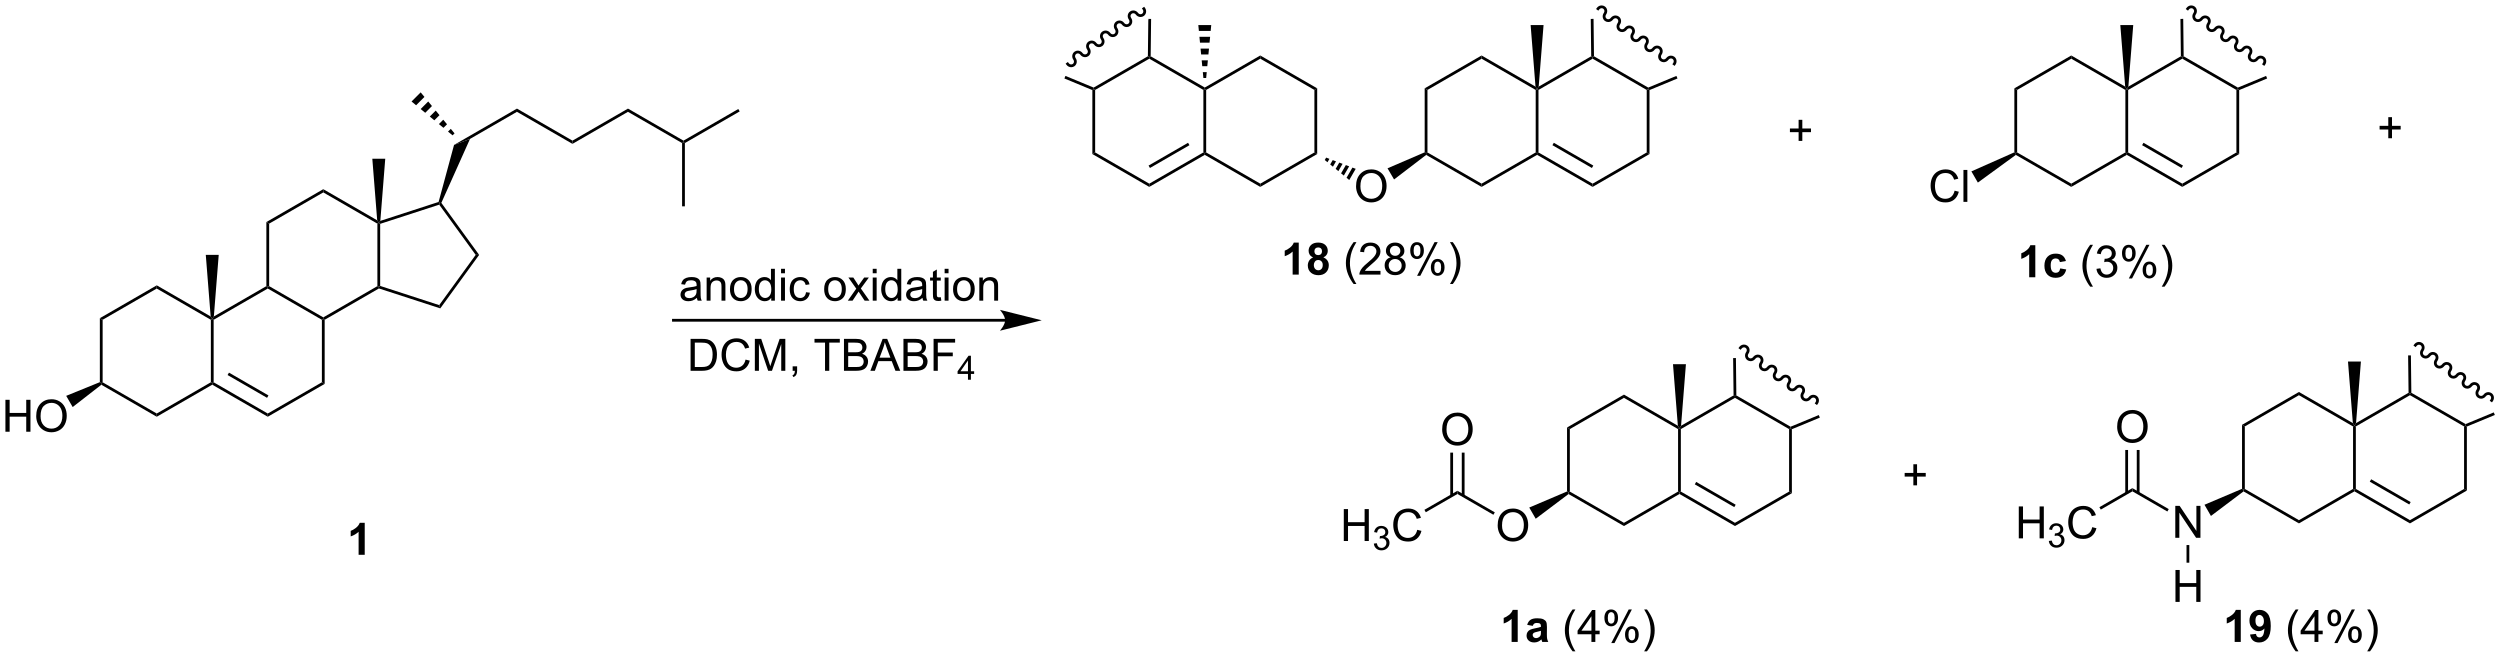 <?xml version="1.0" encoding="UTF-8"?>
<!DOCTYPE svg PUBLIC '-//W3C//DTD SVG 1.0//EN'
          'http://www.w3.org/TR/2001/REC-SVG-20010904/DTD/svg10.dtd'>
<svg stroke-dasharray="none" shape-rendering="auto" xmlns="http://www.w3.org/2000/svg" font-family="'Dialog'" text-rendering="auto" width="1024" fill-opacity="1" color-interpolation="auto" color-rendering="auto" preserveAspectRatio="xMidYMid meet" font-size="12px" viewBox="0 0 1024 269" fill="black" xmlns:xlink="http://www.w3.org/1999/xlink" stroke="black" image-rendering="auto" stroke-miterlimit="10" stroke-linecap="square" stroke-linejoin="miter" font-style="normal" stroke-width="1" height="269" stroke-dashoffset="0" font-weight="normal" stroke-opacity="1"
><!--Generated by the Batik Graphics2D SVG Generator--><defs id="genericDefs"
  /><g
  ><defs id="defs1"
    ><clipPath clipPathUnits="userSpaceOnUse" id="clipPath1"
      ><path d="M2.286 0.705 L463.693 0.705 L463.693 121.9 L2.286 121.9 L2.286 0.705 Z"
      /></clipPath
      ><clipPath clipPathUnits="userSpaceOnUse" id="clipPath2"
      ><path d="M0.147 20.871 L0.147 138.695 L448.725 138.695 L448.725 20.871 Z"
      /></clipPath
    ></defs
    ><g transform="scale(2.219,2.219) translate(-2.286,-0.705) matrix(1.029,0,0,1.029,2.134,-20.762)"
    ><path d="M18.059 77.955 L18.559 78.244 L18.559 89.455 L18.309 89.6 L18.059 89.434 Z" stroke="none" clip-path="url(#clipPath2)"
    /></g
    ><g transform="matrix(2.283,0,0,2.283,-0.336,-47.644)"
    ><path d="M18.328 89.899 L18.309 89.6 L18.559 89.455 L28.269 95.061 L28.269 95.638 Z" stroke="none" clip-path="url(#clipPath2)"
    /></g
    ><g transform="matrix(2.283,0,0,2.283,-0.336,-47.644)"
    ><path d="M28.269 95.638 L28.269 95.061 L37.978 89.455 L38.228 89.6 L38.228 89.888 Z" stroke="none" clip-path="url(#clipPath2)"
    /></g
    ><g transform="matrix(2.283,0,0,2.283,-0.336,-47.644)"
    ><path d="M38.478 89.455 L38.228 89.6 L37.978 89.455 L37.978 78.244 L38.228 78.1 L38.478 78.244 Z" stroke="none" clip-path="url(#clipPath2)"
    /></g
    ><g transform="matrix(2.283,0,0,2.283,-0.336,-47.644)"
    ><path d="M37.942 77.646 L38.228 78.1 L37.978 78.244 L28.269 72.638 L28.269 72.061 Z" stroke="none" clip-path="url(#clipPath2)"
    /></g
    ><g transform="matrix(2.283,0,0,2.283,-0.336,-47.644)"
    ><path d="M28.269 72.061 L28.269 72.638 L18.559 78.244 L18.059 77.955 Z" stroke="none" clip-path="url(#clipPath2)"
    /></g
    ><g transform="matrix(2.283,0,0,2.283,-0.336,-47.644)"
    ><path d="M48.187 95.638 L48.187 95.061 L57.897 89.455 L58.397 89.744 Z" stroke="none" clip-path="url(#clipPath2)"
    /></g
    ><g transform="matrix(2.283,0,0,2.283,-0.336,-47.644)"
    ><path d="M58.397 89.744 L57.897 89.455 L57.897 78.244 L58.147 78.1 L58.397 78.244 Z" stroke="none" clip-path="url(#clipPath2)"
    /></g
    ><g transform="matrix(2.283,0,0,2.283,-0.336,-47.644)"
    ><path d="M58.147 77.811 L58.147 78.1 L57.897 78.244 L48.187 72.638 L48.187 72.35 L48.437 72.205 Z" stroke="none" clip-path="url(#clipPath2)"
    /></g
    ><g transform="matrix(2.283,0,0,2.283,-0.336,-47.644)"
    ><path d="M47.937 72.205 L48.187 72.35 L48.187 72.638 L38.478 78.244 L38.228 78.1 L38.514 77.646 Z" stroke="none" clip-path="url(#clipPath2)"
    /></g
    ><g transform="matrix(2.283,0,0,2.283,-0.336,-47.644)"
    ><path d="M58.397 78.244 L58.147 78.1 L58.147 77.811 L67.856 72.205 L68.106 72.35 L68.134 72.622 Z" stroke="none" clip-path="url(#clipPath2)"
    /></g
    ><g transform="matrix(2.283,0,0,2.283,-0.336,-47.644)"
    ><path d="M68.356 72.168 L68.106 72.35 L67.856 72.205 L67.856 60.994 L68.106 60.85 L68.356 61.031 Z" stroke="none" clip-path="url(#clipPath2)"
    /></g
    ><g transform="matrix(2.283,0,0,2.283,-0.336,-47.644)"
    ><path d="M67.82 60.396 L68.106 60.85 L67.856 60.994 L58.147 55.388 L58.147 54.811 Z" stroke="none" clip-path="url(#clipPath2)"
    /></g
    ><g transform="matrix(2.283,0,0,2.283,-0.336,-47.644)"
    ><path d="M58.147 54.811 L58.147 55.388 L48.437 60.994 L47.937 60.705 Z" stroke="none" clip-path="url(#clipPath2)"
    /></g
    ><g transform="matrix(2.283,0,0,2.283,-0.336,-47.644)"
    ><path d="M47.937 60.705 L48.437 60.994 L48.437 72.205 L48.187 72.35 L47.937 72.205 Z" stroke="none" clip-path="url(#clipPath2)"
    /></g
    ><g transform="matrix(2.283,0,0,2.283,-0.336,-47.644)"
    ><path d="M68.134 72.622 L68.106 72.35 L68.356 72.168 L78.948 75.61 L79.138 76.197 Z" stroke="none" clip-path="url(#clipPath2)"
    /></g
    ><g transform="matrix(2.283,0,0,2.283,-0.336,-47.644)"
    ><path d="M79.138 76.197 L78.948 75.61 L85.493 66.6 L86.112 66.6 Z" stroke="none" clip-path="url(#clipPath2)"
    /></g
    ><g transform="matrix(2.283,0,0,2.283,-0.336,-47.644)"
    ><path d="M86.112 66.6 L85.493 66.6 L78.948 57.59 L79.043 57.296 L79.33 57.266 Z" stroke="none" clip-path="url(#clipPath2)"
    /></g
    ><g transform="matrix(2.283,0,0,2.283,-0.336,-47.644)"
    ><path d="M78.838 57.1 L79.043 57.296 L78.948 57.59 L68.356 61.031 L68.106 60.85 L68.384 60.497 Z" stroke="none" clip-path="url(#clipPath2)"
    /></g
    ><g transform="matrix(2.283,0,0,2.283,-0.336,-47.644)"
    ><path d="M38.514 77.646 L38.228 78.1 L37.942 77.646 L37.068 66.6 L39.388 66.6 Z" stroke="none" clip-path="url(#clipPath2)"
    /></g
    ><g transform="matrix(2.283,0,0,2.283,-0.336,-47.644)"
    ><path d="M68.384 60.497 L68.106 60.85 L67.82 60.396 L66.946 49.35 L69.266 49.35 Z" stroke="none" clip-path="url(#clipPath2)"
    /></g
    ><g transform="matrix(2.283,0,0,2.283,-0.336,-47.644)"
    ><path d="M1.119 98.325 L1.119 92.598 L1.877 92.598 L1.877 94.95 L4.854 94.95 L4.854 92.598 L5.612 92.598 L5.612 98.325 L4.854 98.325 L4.854 95.624 L1.877 95.624 L1.877 98.325 L1.119 98.325 ZM6.644 95.536 Q6.644 94.109 7.41 93.304 Q8.175 92.497 9.386 92.497 Q10.178 92.497 10.813 92.877 Q11.452 93.254 11.785 93.932 Q12.121 94.609 12.121 95.468 Q12.121 96.34 11.769 97.028 Q11.418 97.715 10.772 98.07 Q10.129 98.424 9.381 98.424 Q8.574 98.424 7.936 98.033 Q7.301 97.64 6.972 96.965 Q6.644 96.288 6.644 95.536 ZM7.426 95.546 Q7.426 96.583 7.98 97.179 Q8.537 97.773 9.379 97.773 Q10.233 97.773 10.785 97.171 Q11.34 96.57 11.34 95.465 Q11.34 94.765 11.103 94.244 Q10.866 93.723 10.41 93.437 Q9.957 93.148 9.389 93.148 Q8.584 93.148 8.004 93.702 Q7.426 94.254 7.426 95.546 Z" stroke="none" clip-path="url(#clipPath2)"
    /></g
    ><g transform="matrix(2.283,0,0,2.283,-0.336,-47.644)"
    ><path d="M18.059 89.434 L18.309 89.6 L18.328 89.899 L13.184 93.898 L12.024 91.889 Z" stroke="none" clip-path="url(#clipPath2)"
    /></g
    ><g transform="matrix(2.283,0,0,2.283,-0.336,-47.644)"
    ><path d="M79.33 57.266 L79.043 57.296 L78.838 57.1 L81.609 46.869 L84.471 45.794 Z" stroke="none" clip-path="url(#clipPath2)"
    /></g
    ><g transform="matrix(2.283,0,0,2.283,-0.336,-47.644)"
    ><path d="M81.345 45.154 L80.527 44.479 L81.024 43.983 L81.699 44.8 ZM79.709 43.804 L78.891 43.129 L79.674 42.347 L80.349 43.165 ZM78.073 42.454 L77.256 41.779 L78.324 40.711 L78.999 41.529 ZM76.438 41.105 L75.62 40.43 L76.974 39.075 L77.649 39.893 ZM74.802 39.755 L73.984 39.08 L75.624 37.439 L76.299 38.257 Z" stroke="none" clip-path="url(#clipPath2)"
    /></g
    ><g transform="matrix(2.283,0,0,2.283,-0.336,-47.644)"
    ><path d="M84.471 45.794 L81.609 46.869 L92.895 40.353 L92.895 40.93 Z" stroke="none" clip-path="url(#clipPath2)"
    /></g
    ><g transform="matrix(2.283,0,0,2.283,-0.336,-47.644)"
    ><path d="M92.895 40.93 L92.895 40.353 L102.855 46.103 L102.855 46.68 Z" stroke="none" clip-path="url(#clipPath2)"
    /></g
    ><g transform="matrix(2.283,0,0,2.283,-0.336,-47.644)"
    ><path d="M102.855 46.68 L102.855 46.103 L112.814 40.353 L112.814 40.93 Z" stroke="none" clip-path="url(#clipPath2)"
    /></g
    ><g transform="matrix(2.283,0,0,2.283,-0.336,-47.644)"
    ><path d="M112.814 40.93 L112.814 40.353 L122.773 46.103 L122.773 46.391 L122.523 46.536 Z" stroke="none" clip-path="url(#clipPath2)"
    /></g
    ><g transform="matrix(2.283,0,0,2.283,-0.336,-47.644)"
    ><path d="M123.023 46.536 L122.773 46.391 L122.773 46.103 L132.607 40.425 L132.857 40.858 Z" stroke="none" clip-path="url(#clipPath2)"
    /></g
    ><g transform="matrix(2.283,0,0,2.283,-0.336,-47.644)"
    ><path d="M122.523 46.536 L122.773 46.391 L123.023 46.536 L123.023 57.891 L122.523 57.891 Z" stroke="none" clip-path="url(#clipPath2)"
    /></g
    ><g transform="matrix(2.283,0,0,2.283,-0.336,-47.644)"
    ><path d="M38.228 89.888 L38.228 89.6 L38.478 89.455 L48.187 95.061 L48.187 95.638 ZM40.978 88.156 L48.062 92.246 L48.312 91.814 L41.228 87.723 Z" stroke="none" clip-path="url(#clipPath2)"
    /></g
    ><g transform="matrix(2.283,0,0,2.283,-0.336,-47.644)"
    ><path d="M65.583 120.412 L64.486 120.412 L64.486 116.274 Q63.885 116.837 63.067 117.108 L63.067 116.11 Q63.497 115.969 63.999 115.579 Q64.504 115.186 64.692 114.662 L65.583 114.662 L65.583 120.412 Z" stroke="none" clip-path="url(#clipPath2)"
    /></g
    ><g transform="matrix(2.283,0,0,2.283,-0.336,-47.644)"
    ><path d="M281.296 97.564 L281.796 97.853 L281.796 109.064 L281.546 109.208 L281.296 109.045 Z" stroke="none" clip-path="url(#clipPath2)"
    /></g
    ><g transform="matrix(2.283,0,0,2.283,-0.336,-47.644)"
    ><path d="M281.562 109.507 L281.546 109.208 L281.796 109.064 L291.505 114.67 L291.505 115.247 Z" stroke="none" clip-path="url(#clipPath2)"
    /></g
    ><g transform="matrix(2.283,0,0,2.283,-0.336,-47.644)"
    ><path d="M291.505 115.247 L291.505 114.67 L301.214 109.064 L301.464 109.208 L301.464 109.497 Z" stroke="none" clip-path="url(#clipPath2)"
    /></g
    ><g transform="matrix(2.283,0,0,2.283,-0.336,-47.644)"
    ><path d="M301.714 109.064 L301.464 109.208 L301.214 109.064 L301.214 97.853 L301.464 97.708 L301.714 97.853 Z" stroke="none" clip-path="url(#clipPath2)"
    /></g
    ><g transform="matrix(2.283,0,0,2.283,-0.336,-47.644)"
    ><path d="M301.178 97.255 L301.464 97.708 L301.214 97.853 L291.505 92.247 L291.505 91.67 Z" stroke="none" clip-path="url(#clipPath2)"
    /></g
    ><g transform="matrix(2.283,0,0,2.283,-0.336,-47.644)"
    ><path d="M291.505 91.67 L291.505 92.247 L281.796 97.853 L281.296 97.564 Z" stroke="none" clip-path="url(#clipPath2)"
    /></g
    ><g transform="matrix(2.283,0,0,2.283,-0.336,-47.644)"
    ><path d="M311.424 115.247 L311.424 114.67 L321.133 109.064 L321.633 109.353 Z" stroke="none" clip-path="url(#clipPath2)"
    /></g
    ><g transform="matrix(2.283,0,0,2.283,-0.336,-47.644)"
    ><path d="M321.633 109.353 L321.133 109.064 L321.133 97.853 L321.383 97.708 L321.633 97.875 Z" stroke="none" clip-path="url(#clipPath2)"
    /></g
    ><g transform="matrix(2.283,0,0,2.283,-0.336,-47.644)"
    ><path d="M321.401 97.43 L321.383 97.708 L321.133 97.853 L311.424 92.247 L311.424 91.958 L311.672 91.813 Z" stroke="none" clip-path="url(#clipPath2)"
    /></g
    ><g transform="matrix(2.283,0,0,2.283,-0.336,-47.644)"
    ><path d="M311.172 91.815 L311.424 91.958 L311.424 92.247 L301.714 97.853 L301.464 97.708 L301.75 97.255 Z" stroke="none" clip-path="url(#clipPath2)"
    /></g
    ><g transform="matrix(2.283,0,0,2.283,-0.336,-47.644)"
    ><path d="M311.593 85.104 L311.093 85.11 L311.172 91.815 L311.424 91.958 L311.672 91.813 L311.593 85.104 Z" stroke="none" clip-path="url(#clipPath2)"
    /></g
    ><g transform="matrix(2.283,0,0,2.283,-0.336,-47.644)"
    ><path d="M301.75 97.255 L301.464 97.708 L301.178 97.255 L300.304 86.208 L302.624 86.208 Z" stroke="none" clip-path="url(#clipPath2)"
    /></g
    ><g transform="matrix(2.283,0,0,2.283,-0.336,-47.644)"
    ><path d="M268.849 115.144 Q268.849 113.717 269.615 112.913 Q270.381 112.105 271.592 112.105 Q272.383 112.105 273.019 112.486 Q273.657 112.863 273.99 113.54 Q274.326 114.217 274.326 115.077 Q274.326 115.949 273.974 116.636 Q273.623 117.324 272.977 117.678 Q272.334 118.032 271.586 118.032 Q270.779 118.032 270.141 117.642 Q269.506 117.249 269.178 116.574 Q268.849 115.897 268.849 115.144 ZM269.631 115.155 Q269.631 116.191 270.185 116.788 Q270.743 117.381 271.584 117.381 Q272.438 117.381 272.99 116.78 Q273.545 116.178 273.545 115.074 Q273.545 114.374 273.308 113.853 Q273.071 113.332 272.615 113.045 Q272.162 112.756 271.594 112.756 Q270.789 112.756 270.209 113.311 Q269.631 113.863 269.631 115.155 Z" stroke="none" clip-path="url(#clipPath2)"
    /></g
    ><g transform="matrix(2.283,0,0,2.283,-0.336,-47.644)"
    ><path d="M281.296 109.045 L281.546 109.208 L281.562 109.507 L275.674 113.938 L274.514 111.929 Z" stroke="none" clip-path="url(#clipPath2)"
    /></g
    ><g transform="matrix(2.283,0,0,2.283,-0.336,-47.644)"
    ><path d="M301.464 109.497 L301.464 109.208 L301.714 109.064 L311.424 114.67 L311.424 115.247 ZM304.214 107.765 L311.299 111.855 L311.549 111.422 L304.464 107.332 Z" stroke="none" clip-path="url(#clipPath2)"
    /></g
    ><g transform="matrix(2.283,0,0,2.283,-0.336,-47.644)"
    ><path d="M402.172 136.038 L401.076 136.038 L401.076 131.9 Q400.474 132.463 399.656 132.733 L399.656 131.736 Q400.086 131.595 400.589 131.205 Q401.094 130.812 401.281 130.288 L402.172 130.288 L402.172 136.038 ZM403.837 134.713 L404.9 134.595 Q404.939 134.921 405.103 135.077 Q405.267 135.233 405.535 135.233 Q405.877 135.233 406.114 134.921 Q406.353 134.608 406.418 133.624 Q406.004 134.103 405.384 134.103 Q404.707 134.103 404.218 133.583 Q403.728 133.062 403.728 132.226 Q403.728 131.353 404.244 130.822 Q404.762 130.288 405.564 130.288 Q406.434 130.288 406.991 130.963 Q407.551 131.635 407.551 133.179 Q407.551 134.749 406.968 135.444 Q406.387 136.14 405.455 136.14 Q404.783 136.14 404.369 135.783 Q403.955 135.424 403.837 134.713 ZM406.322 132.314 Q406.322 131.783 406.077 131.491 Q405.832 131.197 405.512 131.197 Q405.207 131.197 405.007 131.439 Q404.806 131.679 404.806 132.226 Q404.806 132.78 405.025 133.041 Q405.244 133.299 405.572 133.299 Q405.887 133.299 406.103 133.049 Q406.322 132.799 406.322 132.314 Z" stroke="none" clip-path="url(#clipPath2)"
    /></g
    ><g transform="matrix(2.283,0,0,2.283,-0.336,-47.644)"
    ><path d="M412.017 137.723 Q411.434 136.989 411.03 136.004 Q410.629 135.017 410.629 133.963 Q410.629 133.033 410.931 132.181 Q411.283 131.194 412.017 130.213 L412.52 130.213 Q412.048 131.025 411.895 131.374 Q411.658 131.913 411.52 132.499 Q411.353 133.228 411.353 133.968 Q411.353 135.845 412.52 137.723 L412.017 137.723 ZM415.395 136.038 L415.395 134.666 L412.91 134.666 L412.91 134.023 L415.525 130.312 L416.098 130.312 L416.098 134.023 L416.871 134.023 L416.871 134.666 L416.098 134.666 L416.098 136.038 L415.395 136.038 ZM415.395 134.023 L415.395 131.439 L413.603 134.023 L415.395 134.023 ZM417.724 131.687 Q417.724 131.072 418.031 130.642 Q418.341 130.213 418.927 130.213 Q419.466 130.213 419.818 130.598 Q420.172 130.983 420.172 131.728 Q420.172 132.455 419.815 132.848 Q419.459 133.241 418.935 133.241 Q418.414 133.241 418.068 132.856 Q417.724 132.468 417.724 131.687 ZM418.946 130.697 Q418.685 130.697 418.511 130.924 Q418.336 131.15 418.336 131.757 Q418.336 132.306 418.511 132.533 Q418.688 132.757 418.946 132.757 Q419.211 132.757 419.386 132.53 Q419.56 132.304 419.56 131.702 Q419.56 131.148 419.383 130.924 Q419.209 130.697 418.946 130.697 ZM418.951 136.249 L422.084 130.213 L422.654 130.213 L419.531 136.249 L418.951 136.249 ZM421.427 134.694 Q421.427 134.077 421.735 133.65 Q422.045 133.22 422.633 133.22 Q423.172 133.22 423.526 133.606 Q423.88 133.991 423.88 134.736 Q423.88 135.463 423.521 135.856 Q423.164 136.249 422.638 136.249 Q422.118 136.249 421.771 135.861 Q421.427 135.47 421.427 134.694 ZM422.654 133.705 Q422.388 133.705 422.214 133.931 Q422.039 134.158 422.039 134.765 Q422.039 135.312 422.214 135.538 Q422.391 135.765 422.649 135.765 Q422.92 135.765 423.091 135.538 Q423.266 135.312 423.266 134.71 Q423.266 134.155 423.089 133.931 Q422.914 133.705 422.654 133.705 ZM425.361 137.723 L424.856 137.723 Q426.025 135.845 426.025 133.968 Q426.025 133.233 425.856 132.51 Q425.723 131.924 425.486 131.385 Q425.332 131.033 424.856 130.213 L425.361 130.213 Q426.095 131.194 426.447 132.181 Q426.746 133.033 426.746 133.963 Q426.746 135.017 426.343 136.004 Q425.939 136.989 425.361 137.723 Z" stroke="none" clip-path="url(#clipPath2)"
    /></g
    ><g transform="matrix(2.283,0,0,2.283,-0.336,-47.644)"
    ><path d="M125.183 74.303 Q124.793 74.636 124.431 74.774 Q124.071 74.91 123.657 74.91 Q122.972 74.91 122.605 74.576 Q122.238 74.241 122.238 73.722 Q122.238 73.418 122.376 73.165 Q122.516 72.912 122.74 72.761 Q122.964 72.608 123.246 72.53 Q123.454 72.475 123.871 72.425 Q124.722 72.324 125.126 72.183 Q125.129 72.037 125.129 71.998 Q125.129 71.569 124.931 71.394 Q124.66 71.155 124.129 71.155 Q123.634 71.155 123.397 71.329 Q123.16 71.504 123.048 71.944 L122.36 71.85 Q122.454 71.41 122.668 71.139 Q122.884 70.866 123.29 70.72 Q123.696 70.574 124.23 70.574 Q124.761 70.574 125.092 70.699 Q125.425 70.824 125.582 71.014 Q125.738 71.201 125.8 71.491 Q125.837 71.67 125.837 72.139 L125.837 73.076 Q125.837 74.058 125.881 74.319 Q125.925 74.576 126.058 74.816 L125.324 74.816 Q125.214 74.597 125.183 74.303 ZM125.126 72.733 Q124.743 72.889 123.977 72.998 Q123.543 73.061 123.363 73.139 Q123.183 73.217 123.084 73.368 Q122.988 73.519 122.988 73.701 Q122.988 73.983 123.201 74.17 Q123.415 74.358 123.824 74.358 Q124.23 74.358 124.545 74.181 Q124.863 74.004 125.011 73.694 Q125.126 73.457 125.126 72.991 L125.126 72.733 ZM126.927 74.816 L126.927 70.668 L127.559 70.668 L127.559 71.256 Q128.015 70.574 128.88 70.574 Q129.255 70.574 129.567 70.709 Q129.882 70.842 130.039 71.061 Q130.195 71.28 130.257 71.582 Q130.296 71.777 130.296 72.264 L130.296 74.816 L129.593 74.816 L129.593 72.293 Q129.593 71.863 129.51 71.649 Q129.429 71.436 129.221 71.311 Q129.013 71.183 128.731 71.183 Q128.281 71.183 127.955 71.47 Q127.63 71.754 127.63 72.55 L127.63 74.816 L126.927 74.816 ZM131.113 72.741 Q131.113 71.59 131.754 71.035 Q132.29 70.574 133.058 70.574 Q133.915 70.574 134.457 71.134 Q135.001 71.694 135.001 72.683 Q135.001 73.483 134.759 73.944 Q134.519 74.402 134.061 74.657 Q133.602 74.91 133.058 74.91 Q132.188 74.91 131.649 74.353 Q131.113 73.793 131.113 72.741 ZM131.837 72.741 Q131.837 73.537 132.183 73.936 Q132.532 74.332 133.058 74.332 Q133.582 74.332 133.928 73.933 Q134.277 73.535 134.277 72.717 Q134.277 71.949 133.928 71.553 Q133.579 71.155 133.058 71.155 Q132.532 71.155 132.183 71.55 Q131.837 71.944 131.837 72.741 ZM138.515 74.816 L138.515 74.293 Q138.122 74.91 137.356 74.91 Q136.859 74.91 136.442 74.636 Q136.028 74.363 135.799 73.873 Q135.57 73.381 135.57 72.746 Q135.57 72.123 135.776 71.618 Q135.984 71.113 136.398 70.845 Q136.812 70.574 137.325 70.574 Q137.7 70.574 137.992 70.733 Q138.286 70.889 138.468 71.144 L138.468 69.09 L139.169 69.09 L139.169 74.816 L138.515 74.816 ZM136.294 72.746 Q136.294 73.543 136.63 73.939 Q136.966 74.332 137.421 74.332 Q137.882 74.332 138.205 73.954 Q138.528 73.576 138.528 72.803 Q138.528 71.951 138.2 71.553 Q137.872 71.155 137.39 71.155 Q136.921 71.155 136.606 71.537 Q136.294 71.92 136.294 72.746 ZM140.277 69.897 L140.277 69.09 L140.98 69.09 L140.98 69.897 L140.277 69.897 ZM140.277 74.816 L140.277 70.668 L140.98 70.668 L140.98 74.816 L140.277 74.816 ZM144.757 73.295 L145.45 73.386 Q145.335 74.1 144.869 74.506 Q144.403 74.91 143.724 74.91 Q142.872 74.91 142.354 74.353 Q141.835 73.795 141.835 72.756 Q141.835 72.084 142.057 71.582 Q142.281 71.076 142.737 70.826 Q143.192 70.574 143.726 70.574 Q144.403 70.574 144.833 70.915 Q145.263 71.256 145.382 71.886 L144.7 71.991 Q144.601 71.574 144.354 71.363 Q144.106 71.152 143.755 71.152 Q143.224 71.152 142.89 71.532 Q142.56 71.912 142.56 72.738 Q142.56 73.574 142.88 73.954 Q143.2 74.332 143.716 74.332 Q144.13 74.332 144.406 74.079 Q144.685 73.824 144.757 73.295 ZM148.011 72.741 Q148.011 71.59 148.652 71.035 Q149.188 70.574 149.957 70.574 Q150.813 70.574 151.355 71.134 Q151.899 71.694 151.899 72.683 Q151.899 73.483 151.657 73.944 Q151.417 74.402 150.959 74.657 Q150.501 74.91 149.957 74.91 Q149.087 74.91 148.548 74.353 Q148.011 73.793 148.011 72.741 ZM148.735 72.741 Q148.735 73.537 149.082 73.936 Q149.431 74.332 149.957 74.332 Q150.48 74.332 150.826 73.933 Q151.175 73.535 151.175 72.717 Q151.175 71.949 150.826 71.553 Q150.477 71.155 149.957 71.155 Q149.431 71.155 149.082 71.55 Q148.735 71.944 148.735 72.741 ZM152.255 74.816 L153.77 72.66 L152.367 70.668 L153.247 70.668 L153.882 71.639 Q154.062 71.918 154.171 72.105 Q154.343 71.847 154.489 71.647 L155.187 70.668 L156.028 70.668 L154.593 72.621 L156.138 74.816 L155.273 74.816 L154.421 73.527 L154.195 73.178 L153.106 74.816 L152.255 74.816 ZM156.726 69.897 L156.726 69.09 L157.429 69.09 L157.429 69.897 L156.726 69.897 ZM156.726 74.816 L156.726 70.668 L157.429 70.668 L157.429 74.816 L156.726 74.816 ZM161.191 74.816 L161.191 74.293 Q160.798 74.91 160.032 74.91 Q159.535 74.91 159.118 74.636 Q158.704 74.363 158.475 73.873 Q158.246 73.381 158.246 72.746 Q158.246 72.123 158.451 71.618 Q158.66 71.113 159.074 70.845 Q159.488 70.574 160.001 70.574 Q160.376 70.574 160.667 70.733 Q160.962 70.889 161.144 71.144 L161.144 69.09 L161.845 69.09 L161.845 74.816 L161.191 74.816 ZM158.97 72.746 Q158.97 73.543 159.306 73.939 Q159.642 74.332 160.097 74.332 Q160.558 74.332 160.881 73.954 Q161.204 73.576 161.204 72.803 Q161.204 71.951 160.876 71.553 Q160.548 71.155 160.066 71.155 Q159.597 71.155 159.282 71.537 Q158.97 71.92 158.97 72.746 ZM165.656 74.303 Q165.265 74.636 164.903 74.774 Q164.544 74.91 164.13 74.91 Q163.445 74.91 163.078 74.576 Q162.71 74.241 162.71 73.722 Q162.71 73.418 162.849 73.165 Q162.989 72.912 163.213 72.761 Q163.437 72.608 163.718 72.53 Q163.927 72.475 164.343 72.425 Q165.195 72.324 165.599 72.183 Q165.601 72.037 165.601 71.998 Q165.601 71.569 165.403 71.394 Q165.132 71.155 164.601 71.155 Q164.106 71.155 163.869 71.329 Q163.632 71.504 163.52 71.944 L162.833 71.85 Q162.927 71.41 163.14 71.139 Q163.356 70.866 163.763 70.72 Q164.169 70.574 164.703 70.574 Q165.234 70.574 165.565 70.699 Q165.898 70.824 166.054 71.014 Q166.21 71.201 166.273 71.491 Q166.31 71.67 166.31 72.139 L166.31 73.076 Q166.31 74.058 166.354 74.319 Q166.398 74.576 166.531 74.816 L165.796 74.816 Q165.687 74.597 165.656 74.303 ZM165.599 72.733 Q165.216 72.889 164.45 72.998 Q164.015 73.061 163.835 73.139 Q163.656 73.217 163.557 73.368 Q163.46 73.519 163.46 73.701 Q163.46 73.983 163.674 74.17 Q163.888 74.358 164.296 74.358 Q164.703 74.358 165.018 74.181 Q165.335 74.004 165.484 73.694 Q165.599 73.457 165.599 72.991 L165.599 72.733 ZM168.933 74.186 L169.035 74.808 Q168.738 74.871 168.504 74.871 Q168.121 74.871 167.91 74.751 Q167.699 74.629 167.613 74.431 Q167.527 74.233 167.527 73.6 L167.527 71.215 L167.011 71.215 L167.011 70.668 L167.527 70.668 L167.527 69.639 L168.227 69.217 L168.227 70.668 L168.933 70.668 L168.933 71.215 L168.227 71.215 L168.227 73.639 Q168.227 73.941 168.264 74.027 Q168.3 74.113 168.384 74.165 Q168.47 74.215 168.626 74.215 Q168.743 74.215 168.933 74.186 ZM169.625 69.897 L169.625 69.09 L170.328 69.09 L170.328 69.897 L169.625 69.897 ZM169.625 74.816 L169.625 70.668 L170.328 70.668 L170.328 74.816 L169.625 74.816 ZM171.136 72.741 Q171.136 71.59 171.777 71.035 Q172.313 70.574 173.082 70.574 Q173.938 70.574 174.48 71.134 Q175.024 71.694 175.024 72.683 Q175.024 73.483 174.782 73.944 Q174.542 74.402 174.084 74.657 Q173.626 74.91 173.082 74.91 Q172.212 74.91 171.673 74.353 Q171.136 73.793 171.136 72.741 ZM171.86 72.741 Q171.86 73.537 172.207 73.936 Q172.556 74.332 173.082 74.332 Q173.605 74.332 173.951 73.933 Q174.3 73.535 174.3 72.717 Q174.3 71.949 173.951 71.553 Q173.602 71.155 173.082 71.155 Q172.556 71.155 172.207 71.55 Q171.86 71.944 171.86 72.741 ZM175.849 74.816 L175.849 70.668 L176.481 70.668 L176.481 71.256 Q176.937 70.574 177.802 70.574 Q178.177 70.574 178.489 70.709 Q178.804 70.842 178.96 71.061 Q179.117 71.28 179.179 71.582 Q179.218 71.777 179.218 72.264 L179.218 74.816 L178.515 74.816 L178.515 72.293 Q178.515 71.863 178.432 71.649 Q178.351 71.436 178.143 71.311 Q177.935 71.183 177.653 71.183 Q177.203 71.183 176.877 71.47 Q176.552 71.754 176.552 72.55 L176.552 74.816 L175.849 74.816 Z" stroke="none" clip-path="url(#clipPath2)"
    /></g
    ><g transform="matrix(2.283,0,0,2.283,-0.336,-47.644)"
    ><path d="M124.046 87.393 L124.046 81.666 L126.02 81.666 Q126.687 81.666 127.038 81.747 Q127.531 81.862 127.879 82.158 Q128.333 82.541 128.556 83.138 Q128.78 83.731 128.78 84.497 Q128.78 85.15 128.627 85.656 Q128.476 86.158 128.236 86.489 Q127.999 86.817 127.715 87.007 Q127.434 87.197 127.033 87.296 Q126.632 87.393 126.114 87.393 L124.046 87.393 ZM124.804 86.716 L126.028 86.716 Q126.593 86.716 126.916 86.612 Q127.239 86.505 127.429 86.315 Q127.7 86.044 127.848 85.591 Q127.999 85.135 127.999 84.487 Q127.999 83.588 127.705 83.106 Q127.411 82.622 126.989 82.458 Q126.684 82.341 126.007 82.341 L124.804 82.341 L124.804 86.716 ZM133.909 85.385 L134.667 85.575 Q134.43 86.51 133.81 87.002 Q133.191 87.492 132.297 87.492 Q131.37 87.492 130.79 87.114 Q130.211 86.737 129.907 86.023 Q129.605 85.307 129.605 84.487 Q129.605 83.591 129.946 82.927 Q130.29 82.26 130.92 81.913 Q131.55 81.567 132.308 81.567 Q133.167 81.567 133.753 82.005 Q134.339 82.442 134.571 83.237 L133.823 83.411 Q133.625 82.786 133.245 82.502 Q132.868 82.216 132.292 82.216 Q131.633 82.216 131.188 82.533 Q130.745 82.848 130.566 83.382 Q130.386 83.916 130.386 84.481 Q130.386 85.213 130.6 85.757 Q130.813 86.302 131.261 86.572 Q131.711 86.841 132.235 86.841 Q132.87 86.841 133.31 86.473 Q133.753 86.106 133.909 85.385 ZM135.577 87.393 L135.577 81.666 L136.718 81.666 L138.075 85.721 Q138.262 86.286 138.348 86.567 Q138.445 86.255 138.653 85.65 L140.023 81.666 L141.043 81.666 L141.043 87.393 L140.312 87.393 L140.312 82.598 L138.648 87.393 L137.965 87.393 L136.309 82.518 L136.309 87.393 L135.577 87.393 ZM142.359 87.393 L142.359 86.591 L143.161 86.591 L143.161 87.393 Q143.161 87.835 143.004 88.106 Q142.848 88.377 142.507 88.525 L142.312 88.226 Q142.536 88.127 142.64 87.937 Q142.747 87.749 142.757 87.393 L142.359 87.393 ZM148.168 87.393 L148.168 82.341 L146.28 82.341 L146.28 81.666 L150.82 81.666 L150.82 82.341 L148.926 82.341 L148.926 87.393 L148.168 87.393 ZM151.566 87.393 L151.566 81.666 L153.714 81.666 Q154.37 81.666 154.766 81.841 Q155.165 82.013 155.388 82.374 Q155.613 82.737 155.613 83.13 Q155.613 83.497 155.412 83.822 Q155.214 84.145 154.813 84.346 Q155.331 84.497 155.61 84.864 Q155.891 85.231 155.891 85.731 Q155.891 86.135 155.719 86.481 Q155.55 86.825 155.3 87.013 Q155.05 87.2 154.672 87.296 Q154.297 87.393 153.75 87.393 L151.566 87.393 ZM152.323 84.072 L153.563 84.072 Q154.066 84.072 154.284 84.005 Q154.573 83.919 154.719 83.721 Q154.868 83.52 154.868 83.221 Q154.868 82.934 154.73 82.718 Q154.594 82.502 154.339 82.421 Q154.086 82.341 153.469 82.341 L152.323 82.341 L152.323 84.072 ZM152.323 86.716 L153.75 86.716 Q154.118 86.716 154.266 86.69 Q154.527 86.643 154.701 86.533 Q154.878 86.424 154.99 86.216 Q155.105 86.005 155.105 85.731 Q155.105 85.411 154.941 85.177 Q154.777 84.94 154.485 84.843 Q154.196 84.747 153.649 84.747 L152.323 84.747 L152.323 86.716 ZM156.303 87.393 L158.503 81.666 L159.321 81.666 L161.665 87.393 L160.8 87.393 L160.133 85.658 L157.738 85.658 L157.11 87.393 L156.303 87.393 ZM157.956 85.041 L159.899 85.041 L159.3 83.455 Q159.027 82.731 158.894 82.268 Q158.784 82.817 158.586 83.362 L157.956 85.041 ZM162.238 87.393 L162.238 81.666 L164.386 81.666 Q165.042 81.666 165.438 81.841 Q165.836 82.013 166.06 82.374 Q166.284 82.737 166.284 83.13 Q166.284 83.497 166.084 83.822 Q165.886 84.145 165.485 84.346 Q166.003 84.497 166.282 84.864 Q166.563 85.231 166.563 85.731 Q166.563 86.135 166.391 86.481 Q166.222 86.825 165.972 87.013 Q165.722 87.2 165.344 87.296 Q164.969 87.393 164.422 87.393 L162.238 87.393 ZM162.995 84.072 L164.235 84.072 Q164.738 84.072 164.956 84.005 Q165.245 83.919 165.391 83.721 Q165.54 83.52 165.54 83.221 Q165.54 82.934 165.402 82.718 Q165.266 82.502 165.011 82.421 Q164.758 82.341 164.141 82.341 L162.995 82.341 L162.995 84.072 ZM162.995 86.716 L164.422 86.716 Q164.79 86.716 164.938 86.69 Q165.198 86.643 165.373 86.533 Q165.55 86.424 165.662 86.216 Q165.777 86.005 165.777 85.731 Q165.777 85.411 165.613 85.177 Q165.448 84.94 165.157 84.843 Q164.868 84.747 164.321 84.747 L162.995 84.747 L162.995 86.716 ZM167.644 87.393 L167.644 81.666 L171.508 81.666 L171.508 82.341 L168.402 82.341 L168.402 84.114 L171.089 84.114 L171.089 84.791 L168.402 84.791 L168.402 87.393 L167.644 87.393 Z" stroke="none" clip-path="url(#clipPath2)"
    /></g
    ><g transform="matrix(2.283,0,0,2.283,-0.336,-47.644)"
    ><path d="M173.814 88.993 L173.814 87.963 L171.95 87.963 L171.95 87.481 L173.911 84.698 L174.341 84.698 L174.341 87.481 L174.921 87.481 L174.921 87.963 L174.341 87.963 L174.341 88.993 L173.814 88.993 ZM173.814 87.481 L173.814 85.543 L172.47 87.481 L173.814 87.481 Z" stroke="none" clip-path="url(#clipPath2)"
    /></g
    ><g transform="matrix(2.283,0,0,2.283,-0.336,-47.644)"
    ><path d="M313.048 82.69 C312.986 82.69 312.925 82.695 312.864 82.706 C312.603 82.754 312.36 82.901 312.192 83.132 L312.046 83.335 L312.451 83.627 L312.597 83.425 C312.689 83.298 312.82 83.222 312.953 83.198 C312.985 83.192 313.016 83.19 313.048 83.19 C313.149 83.19 313.251 83.219 313.339 83.284 C313.571 83.451 313.614 83.787 313.436 84.033 C313.096 84.503 313.19 85.15 313.645 85.48 C313.82 85.607 314.025 85.669 314.23 85.669 C314.291 85.669 314.353 85.663 314.413 85.652 C314.674 85.605 314.918 85.458 315.085 85.227 C315.177 85.1 315.307 85.024 315.442 85 C315.473 84.994 315.504 84.991 315.536 84.991 C315.637 84.991 315.738 85.021 315.827 85.085 C316.059 85.253 316.103 85.589 315.924 85.835 C315.584 86.304 315.678 86.952 316.133 87.282 C316.308 87.408 316.513 87.471 316.718 87.471 C316.78 87.471 316.841 87.465 316.902 87.454 C317.163 87.407 317.406 87.26 317.574 87.028 C317.665 86.902 317.796 86.826 317.93 86.802 C317.961 86.796 317.992 86.793 318.024 86.793 C318.125 86.793 318.227 86.823 318.316 86.887 C318.547 87.055 318.591 87.39 318.413 87.636 C318.072 88.106 318.166 88.754 318.621 89.084 C318.796 89.21 319.001 89.272 319.206 89.272 C319.268 89.272 319.329 89.267 319.39 89.256 C319.651 89.209 319.894 89.061 320.062 88.83 C320.153 88.704 320.284 88.628 320.418 88.603 C320.449 88.598 320.481 88.595 320.512 88.595 C320.613 88.595 320.715 88.624 320.804 88.689 C321.035 88.856 321.079 89.192 320.901 89.438 C320.561 89.908 320.654 90.555 321.109 90.885 C321.284 91.012 321.489 91.074 321.695 91.074 C321.756 91.074 321.817 91.069 321.878 91.058 C322.139 91.01 322.382 90.863 322.55 90.632 C322.642 90.505 322.772 90.429 322.906 90.405 C322.937 90.4 322.969 90.397 323 90.397 C323.101 90.397 323.203 90.426 323.292 90.49 C323.524 90.658 323.567 90.994 323.389 91.24 C323.049 91.71 323.142 92.357 323.597 92.687 C323.772 92.814 323.977 92.876 324.183 92.876 C324.244 92.876 324.305 92.87 324.366 92.859 C324.627 92.812 324.87 92.665 325.038 92.434 C325.13 92.307 325.26 92.231 325.394 92.207 C325.425 92.201 325.457 92.198 325.489 92.198 C325.59 92.198 325.691 92.228 325.78 92.292 C326.012 92.46 326.055 92.796 325.877 93.042 L325.73 93.244 L326.136 93.537 L326.282 93.335 C326.622 92.865 326.529 92.217 326.073 91.887 C325.899 91.761 325.694 91.698 325.488 91.698 C325.427 91.698 325.365 91.704 325.305 91.715 C325.044 91.762 324.8 91.909 324.633 92.14 C324.541 92.267 324.411 92.343 324.277 92.367 C324.246 92.373 324.214 92.376 324.182 92.376 C324.081 92.376 323.979 92.346 323.891 92.282 C323.659 92.115 323.616 91.779 323.794 91.533 C324.134 91.063 324.041 90.415 323.585 90.085 C323.41 89.959 323.206 89.897 323 89.897 C322.939 89.897 322.877 89.902 322.817 89.913 C322.555 89.96 322.312 90.108 322.145 90.339 C322.053 90.466 321.923 90.541 321.789 90.566 C321.757 90.571 321.726 90.574 321.694 90.574 C321.593 90.574 321.492 90.545 321.403 90.481 C321.171 90.313 321.128 89.977 321.306 89.731 C321.646 89.261 321.553 88.614 321.097 88.284 C320.922 88.157 320.717 88.095 320.512 88.095 C320.45 88.095 320.389 88.1 320.329 88.111 C320.068 88.159 319.824 88.306 319.657 88.537 C319.565 88.664 319.435 88.74 319.3 88.764 C319.269 88.769 319.238 88.772 319.206 88.772 C319.105 88.772 319.003 88.743 318.914 88.679 C318.683 88.511 318.639 88.175 318.818 87.929 C319.158 87.459 319.064 86.812 318.609 86.482 C318.434 86.355 318.229 86.293 318.024 86.293 C317.962 86.293 317.901 86.299 317.84 86.31 C317.579 86.357 317.336 86.504 317.168 86.736 C317.077 86.862 316.946 86.938 316.812 86.962 C316.781 86.968 316.75 86.971 316.718 86.971 C316.617 86.971 316.515 86.941 316.426 86.877 C316.195 86.709 316.151 86.373 316.33 86.127 C316.67 85.658 316.576 85.01 316.121 84.68 C315.946 84.554 315.741 84.491 315.536 84.491 C315.474 84.491 315.413 84.497 315.352 84.508 C315.091 84.555 314.848 84.703 314.68 84.933 C314.589 85.06 314.459 85.136 314.324 85.16 C314.293 85.166 314.261 85.169 314.23 85.169 C314.129 85.169 314.027 85.139 313.938 85.075 C313.707 84.908 313.663 84.572 313.841 84.326 C314.182 83.856 314.088 83.208 313.633 82.879 C313.458 82.752 313.253 82.69 313.048 82.69 Z" stroke="none" clip-path="url(#clipPath2)"
    /></g
    ><g transform="matrix(2.283,0,0,2.283,-0.336,-47.644)"
    ><path d="M321.633 97.875 L321.383 97.708 L321.401 97.43 L326.459 95.334 L326.651 95.796 Z" stroke="none" clip-path="url(#clipPath2)"
    /></g
    ><g transform="matrix(2.283,0,0,2.283,-0.336,-47.644)"
    ><path d="M361.549 36.718 L362.049 37.006 L362.049 48.218 L361.799 48.362 L361.549 48.201 Z" stroke="none" clip-path="url(#clipPath2)"
    /></g
    ><g transform="matrix(2.283,0,0,2.283,-0.336,-47.644)"
    ><path d="M361.814 48.659 L361.799 48.362 L362.049 48.218 L371.758 53.823 L371.758 54.401 Z" stroke="none" clip-path="url(#clipPath2)"
    /></g
    ><g transform="matrix(2.283,0,0,2.283,-0.336,-47.644)"
    ><path d="M371.758 54.401 L371.758 53.823 L381.468 48.218 L381.718 48.362 L381.718 48.651 Z" stroke="none" clip-path="url(#clipPath2)"
    /></g
    ><g transform="matrix(2.283,0,0,2.283,-0.336,-47.644)"
    ><path d="M381.968 48.218 L381.718 48.362 L381.468 48.218 L381.468 37.006 L381.718 36.862 L381.968 37.006 Z" stroke="none" clip-path="url(#clipPath2)"
    /></g
    ><g transform="matrix(2.283,0,0,2.283,-0.336,-47.644)"
    ><path d="M381.432 36.408 L381.718 36.862 L381.468 37.006 L371.758 31.401 L371.758 30.823 Z" stroke="none" clip-path="url(#clipPath2)"
    /></g
    ><g transform="matrix(2.283,0,0,2.283,-0.336,-47.644)"
    ><path d="M371.758 30.823 L371.758 31.401 L362.049 37.006 L361.549 36.718 Z" stroke="none" clip-path="url(#clipPath2)"
    /></g
    ><g transform="matrix(2.283,0,0,2.283,-0.336,-47.644)"
    ><path d="M391.677 54.401 L391.677 53.823 L401.386 48.218 L401.886 48.506 Z" stroke="none" clip-path="url(#clipPath2)"
    /></g
    ><g transform="matrix(2.283,0,0,2.283,-0.336,-47.644)"
    ><path d="M401.886 48.506 L401.386 48.218 L401.386 37.006 L401.636 36.862 L401.886 37.029 Z" stroke="none" clip-path="url(#clipPath2)"
    /></g
    ><g transform="matrix(2.283,0,0,2.283,-0.336,-47.644)"
    ><path d="M401.654 36.584 L401.636 36.862 L401.386 37.006 L391.677 31.401 L391.677 31.112 L391.925 30.966 Z" stroke="none" clip-path="url(#clipPath2)"
    /></g
    ><g transform="matrix(2.283,0,0,2.283,-0.336,-47.644)"
    ><path d="M391.425 30.968 L391.677 31.112 L391.677 31.401 L381.968 37.006 L381.718 36.862 L382.004 36.408 Z" stroke="none" clip-path="url(#clipPath2)"
    /></g
    ><g transform="matrix(2.283,0,0,2.283,-0.336,-47.644)"
    ><path d="M391.846 24.257 L391.347 24.263 L391.425 30.968 L391.677 31.112 L391.925 30.966 L391.846 24.257 Z" stroke="none" clip-path="url(#clipPath2)"
    /></g
    ><g transform="matrix(2.283,0,0,2.283,-0.336,-47.644)"
    ><path d="M382.004 36.408 L381.718 36.862 L381.432 36.408 L380.558 25.362 L382.878 25.362 Z" stroke="none" clip-path="url(#clipPath2)"
    /></g
    ><g transform="matrix(2.283,0,0,2.283,-0.336,-47.644)"
    ><path d="M350.828 55.079 L351.586 55.269 Q351.349 56.204 350.729 56.696 Q350.109 57.186 349.216 57.186 Q348.289 57.186 347.708 56.808 Q347.13 56.431 346.825 55.717 Q346.523 55.001 346.523 54.181 Q346.523 53.285 346.865 52.621 Q347.208 51.954 347.838 51.608 Q348.469 51.261 349.226 51.261 Q350.086 51.261 350.672 51.699 Q351.258 52.136 351.49 52.931 L350.742 53.105 Q350.544 52.48 350.164 52.196 Q349.786 51.91 349.211 51.91 Q348.552 51.91 348.107 52.227 Q347.664 52.542 347.484 53.076 Q347.305 53.61 347.305 54.175 Q347.305 54.907 347.518 55.451 Q347.732 55.996 348.18 56.267 Q348.63 56.535 349.154 56.535 Q349.789 56.535 350.229 56.167 Q350.672 55.8 350.828 55.079 ZM352.415 57.087 L352.415 51.36 L353.118 51.36 L353.118 57.087 L352.415 57.087 Z" stroke="none" clip-path="url(#clipPath2)"
    /></g
    ><g transform="matrix(2.283,0,0,2.283,-0.336,-47.644)"
    ><path d="M361.549 48.201 L361.799 48.362 L361.814 48.659 L355.001 53.626 L353.841 51.617 Z" stroke="none" clip-path="url(#clipPath2)"
    /></g
    ><g transform="matrix(2.283,0,0,2.283,-0.336,-47.644)"
    ><path d="M381.718 48.651 L381.718 48.362 L381.968 48.218 L391.677 53.823 L391.677 54.401 ZM384.468 46.918 L391.552 51.008 L391.802 50.575 L384.718 46.485 Z" stroke="none" clip-path="url(#clipPath2)"
    /></g
    ><g transform="matrix(2.283,0,0,2.283,-0.336,-47.644)"
    ><path d="M393.301 21.843 C393.239 21.843 393.178 21.849 393.117 21.86 C392.856 21.907 392.613 22.054 392.445 22.285 L392.299 22.488 L392.704 22.781 L392.851 22.578 C392.942 22.452 393.073 22.376 393.207 22.352 C393.238 22.346 393.27 22.343 393.301 22.343 C393.402 22.343 393.504 22.372 393.593 22.437 C393.824 22.604 393.868 22.94 393.69 23.186 C393.349 23.656 393.443 24.304 393.898 24.634 C394.073 24.76 394.278 24.822 394.484 24.822 C394.545 24.822 394.606 24.817 394.667 24.806 C394.928 24.759 395.171 24.611 395.339 24.38 C395.43 24.253 395.561 24.178 395.695 24.153 C395.726 24.148 395.758 24.145 395.789 24.145 C395.89 24.145 395.992 24.174 396.081 24.239 C396.312 24.406 396.356 24.742 396.178 24.988 C395.838 25.458 395.931 26.105 396.386 26.435 C396.561 26.562 396.766 26.624 396.972 26.624 C397.033 26.624 397.094 26.619 397.155 26.608 C397.416 26.56 397.659 26.413 397.827 26.182 C397.919 26.055 398.049 25.979 398.183 25.955 C398.214 25.949 398.246 25.947 398.278 25.947 C398.379 25.947 398.48 25.976 398.569 26.04 C398.801 26.208 398.844 26.544 398.666 26.79 C398.326 27.259 398.419 27.907 398.875 28.237 C399.049 28.363 399.254 28.426 399.46 28.426 C399.521 28.426 399.582 28.42 399.643 28.409 C399.904 28.362 400.148 28.215 400.315 27.984 C400.407 27.857 400.537 27.781 400.671 27.757 C400.702 27.751 400.734 27.748 400.766 27.748 C400.867 27.748 400.968 27.778 401.057 27.842 C401.289 28.01 401.332 28.346 401.154 28.591 C400.814 29.061 400.907 29.709 401.363 30.039 C401.538 30.165 401.742 30.228 401.948 30.228 C402.009 30.228 402.071 30.222 402.131 30.211 C402.392 30.164 402.636 30.017 402.803 29.785 C402.895 29.659 403.025 29.583 403.159 29.559 C403.19 29.553 403.222 29.55 403.254 29.55 C403.355 29.55 403.456 29.579 403.545 29.644 C403.777 29.811 403.82 30.147 403.642 30.393 C403.302 30.863 403.395 31.511 403.851 31.84 C404.026 31.967 404.23 32.029 404.436 32.029 C404.497 32.029 404.559 32.024 404.619 32.013 C404.88 31.966 405.124 31.818 405.291 31.587 C405.383 31.46 405.513 31.385 405.647 31.36 C405.678 31.355 405.71 31.352 405.742 31.352 C405.843 31.352 405.945 31.381 406.034 31.446 C406.265 31.613 406.308 31.949 406.13 32.195 L405.984 32.398 L406.389 32.691 L406.535 32.488 C406.875 32.018 406.782 31.37 406.327 31.041 C406.152 30.914 405.947 30.852 405.741 30.852 C405.68 30.852 405.619 30.857 405.558 30.868 C405.297 30.916 405.054 31.063 404.886 31.294 C404.795 31.421 404.664 31.497 404.53 31.521 C404.499 31.526 404.467 31.529 404.435 31.529 C404.334 31.529 404.233 31.5 404.144 31.436 C403.913 31.268 403.869 30.932 404.047 30.686 C404.387 30.216 404.294 29.569 403.839 29.239 C403.664 29.112 403.459 29.05 403.253 29.05 C403.192 29.05 403.131 29.056 403.07 29.067 C402.809 29.114 402.565 29.261 402.398 29.492 C402.306 29.619 402.176 29.695 402.042 29.719 C402.011 29.725 401.979 29.728 401.947 29.728 C401.846 29.728 401.745 29.698 401.656 29.634 C401.424 29.466 401.381 29.13 401.559 28.884 C401.899 28.415 401.806 27.767 401.351 27.437 C401.175 27.311 400.971 27.248 400.765 27.248 C400.704 27.248 400.642 27.254 400.582 27.265 C400.321 27.312 400.077 27.459 399.91 27.69 C399.818 27.817 399.688 27.893 399.554 27.917 C399.523 27.923 399.491 27.926 399.459 27.926 C399.358 27.926 399.257 27.896 399.168 27.832 C398.936 27.665 398.893 27.329 399.071 27.083 C399.411 26.613 399.318 25.965 398.862 25.635 C398.688 25.509 398.483 25.447 398.277 25.447 C398.216 25.447 398.154 25.452 398.094 25.463 C397.833 25.51 397.589 25.657 397.422 25.889 C397.33 26.015 397.2 26.091 397.066 26.116 C397.035 26.121 397.003 26.124 396.971 26.124 C396.87 26.124 396.768 26.095 396.68 26.03 C396.448 25.863 396.405 25.527 396.583 25.281 C396.923 24.811 396.829 24.163 396.374 23.834 C396.199 23.707 395.995 23.645 395.789 23.645 C395.728 23.645 395.666 23.65 395.606 23.661 C395.345 23.709 395.101 23.856 394.934 24.087 C394.842 24.214 394.712 24.29 394.578 24.314 C394.546 24.32 394.515 24.322 394.483 24.322 C394.382 24.322 394.281 24.293 394.192 24.229 C393.96 24.061 393.916 23.725 394.095 23.479 C394.435 23.009 394.341 22.362 393.886 22.032 C393.711 21.905 393.507 21.843 393.301 21.843 Z" stroke="none" clip-path="url(#clipPath2)"
    /></g
    ><g transform="matrix(2.283,0,0,2.283,-0.336,-47.644)"
    ><path d="M401.886 37.029 L401.636 36.862 L401.654 36.584 L406.712 34.487 L406.904 34.949 Z" stroke="none" clip-path="url(#clipPath2)"
    /></g
    ><g transform="matrix(2.283,0,0,2.283,-0.336,-47.644)"
    ><path d="M322.841 46.15 L322.841 44.58 L321.282 44.58 L321.282 43.923 L322.841 43.923 L322.841 42.366 L323.506 42.366 L323.506 43.923 L325.063 43.923 L325.063 44.58 L323.506 44.58 L323.506 46.15 L322.841 46.15 Z" stroke="none" clip-path="url(#clipPath2)"
    /></g
    ><g transform="matrix(2.283,0,0,2.283,-0.336,-47.644)"
    ><path d="M428.637 45.673 L428.637 44.103 L427.078 44.103 L427.078 43.447 L428.637 43.447 L428.637 41.889 L429.302 41.889 L429.302 43.447 L430.859 43.447 L430.859 44.103 L429.302 44.103 L429.302 45.673 L428.637 45.673 Z" stroke="none" clip-path="url(#clipPath2)"
    /></g
    ><g transform="matrix(2.283,0,0,2.283,-0.336,-47.644)"
    ><path d="M255.753 36.717 L256.253 37.006 L256.253 48.218 L256.003 48.362 L255.753 48.199 Z" stroke="none" clip-path="url(#clipPath2)"
    /></g
    ><g transform="matrix(2.283,0,0,2.283,-0.336,-47.644)"
    ><path d="M256.021 48.661 L256.003 48.362 L256.253 48.218 L265.962 53.823 L265.962 54.401 Z" stroke="none" clip-path="url(#clipPath2)"
    /></g
    ><g transform="matrix(2.283,0,0,2.283,-0.336,-47.644)"
    ><path d="M265.962 54.401 L265.962 53.823 L275.672 48.218 L275.922 48.362 L275.922 48.651 Z" stroke="none" clip-path="url(#clipPath2)"
    /></g
    ><g transform="matrix(2.283,0,0,2.283,-0.336,-47.644)"
    ><path d="M276.172 48.218 L275.922 48.362 L275.672 48.218 L275.672 37.006 L275.922 36.862 L276.172 37.006 Z" stroke="none" clip-path="url(#clipPath2)"
    /></g
    ><g transform="matrix(2.283,0,0,2.283,-0.336,-47.644)"
    ><path d="M275.636 36.408 L275.922 36.862 L275.672 37.006 L265.962 31.401 L265.962 30.823 Z" stroke="none" clip-path="url(#clipPath2)"
    /></g
    ><g transform="matrix(2.283,0,0,2.283,-0.336,-47.644)"
    ><path d="M265.962 30.823 L265.962 31.401 L256.253 37.006 L255.753 36.717 Z" stroke="none" clip-path="url(#clipPath2)"
    /></g
    ><g transform="matrix(2.283,0,0,2.283,-0.336,-47.644)"
    ><path d="M285.881 54.401 L285.881 53.823 L295.59 48.218 L296.09 48.506 Z" stroke="none" clip-path="url(#clipPath2)"
    /></g
    ><g transform="matrix(2.283,0,0,2.283,-0.336,-47.644)"
    ><path d="M296.09 48.506 L295.59 48.218 L295.59 37.006 L295.84 36.862 L296.09 37.029 Z" stroke="none" clip-path="url(#clipPath2)"
    /></g
    ><g transform="matrix(2.283,0,0,2.283,-0.336,-47.644)"
    ><path d="M295.858 36.584 L295.84 36.862 L295.59 37.006 L285.881 31.401 L285.881 31.112 L286.129 30.966 Z" stroke="none" clip-path="url(#clipPath2)"
    /></g
    ><g transform="matrix(2.283,0,0,2.283,-0.336,-47.644)"
    ><path d="M285.629 30.968 L285.881 31.112 L285.881 31.401 L276.172 37.006 L275.922 36.862 L276.208 36.408 Z" stroke="none" clip-path="url(#clipPath2)"
    /></g
    ><g transform="matrix(2.283,0,0,2.283,-0.336,-47.644)"
    ><path d="M286.05 24.257 L285.55 24.263 L285.629 30.968 L285.881 31.112 L286.129 30.966 L286.05 24.257 Z" stroke="none" clip-path="url(#clipPath2)"
    /></g
    ><g transform="matrix(2.283,0,0,2.283,-0.336,-47.644)"
    ><path d="M276.208 36.408 L275.922 36.862 L275.636 36.408 L274.762 25.362 L277.082 25.362 Z" stroke="none" clip-path="url(#clipPath2)"
    /></g
    ><g transform="matrix(2.283,0,0,2.283,-0.336,-47.644)"
    ><path d="M275.922 48.651 L275.922 48.362 L276.172 48.218 L285.881 53.823 L285.881 54.401 ZM278.672 46.918 L285.756 51.008 L286.006 50.575 L278.922 46.485 Z" stroke="none" clip-path="url(#clipPath2)"
    /></g
    ><g transform="matrix(2.283,0,0,2.283,-0.336,-47.644)"
    ><path d="M287.505 21.843 C287.443 21.843 287.382 21.849 287.321 21.86 C287.06 21.907 286.817 22.054 286.649 22.285 L286.503 22.488 L286.908 22.781 L287.055 22.578 C287.146 22.452 287.277 22.376 287.411 22.352 C287.442 22.346 287.474 22.343 287.505 22.343 C287.606 22.343 287.708 22.372 287.796 22.437 C288.028 22.604 288.072 22.94 287.894 23.186 C287.553 23.656 287.647 24.304 288.102 24.634 C288.277 24.76 288.482 24.822 288.688 24.822 C288.749 24.822 288.81 24.817 288.871 24.806 C289.132 24.759 289.375 24.611 289.543 24.38 C289.635 24.253 289.765 24.178 289.899 24.153 C289.93 24.148 289.962 24.145 289.993 24.145 C290.094 24.145 290.196 24.174 290.285 24.239 C290.516 24.406 290.56 24.742 290.382 24.988 C290.042 25.458 290.135 26.105 290.59 26.435 C290.765 26.562 290.97 26.624 291.176 26.624 C291.237 26.624 291.298 26.619 291.359 26.608 C291.62 26.56 291.863 26.413 292.031 26.182 C292.123 26.055 292.253 25.979 292.387 25.955 C292.418 25.949 292.45 25.947 292.482 25.947 C292.583 25.947 292.684 25.976 292.773 26.04 C293.005 26.208 293.048 26.544 292.87 26.79 C292.53 27.259 292.623 27.907 293.079 28.237 C293.253 28.363 293.458 28.426 293.664 28.426 C293.725 28.426 293.786 28.42 293.847 28.409 C294.108 28.362 294.352 28.215 294.519 27.984 C294.611 27.857 294.741 27.781 294.875 27.757 C294.906 27.751 294.938 27.748 294.97 27.748 C295.071 27.748 295.172 27.778 295.261 27.842 C295.493 28.01 295.536 28.346 295.358 28.591 C295.018 29.061 295.111 29.709 295.567 30.039 C295.742 30.165 295.946 30.227 296.152 30.227 C296.213 30.227 296.274 30.222 296.335 30.211 C296.596 30.164 296.84 30.017 297.007 29.785 C297.099 29.659 297.229 29.583 297.363 29.558 C297.394 29.553 297.426 29.55 297.458 29.55 C297.559 29.55 297.66 29.579 297.749 29.644 C297.981 29.811 298.024 30.147 297.846 30.393 C297.506 30.863 297.599 31.511 298.055 31.84 C298.229 31.967 298.434 32.029 298.64 32.029 C298.701 32.029 298.763 32.024 298.823 32.013 C299.084 31.966 299.328 31.818 299.495 31.587 C299.587 31.46 299.717 31.385 299.851 31.36 C299.882 31.355 299.914 31.352 299.946 31.352 C300.047 31.352 300.149 31.381 300.238 31.446 C300.469 31.613 300.512 31.949 300.334 32.195 L300.188 32.398 L300.593 32.691 L300.739 32.488 C301.079 32.018 300.986 31.37 300.531 31.041 C300.356 30.914 300.151 30.852 299.945 30.852 C299.884 30.852 299.823 30.857 299.762 30.868 C299.501 30.916 299.258 31.063 299.09 31.294 C298.998 31.421 298.868 31.497 298.734 31.521 C298.703 31.526 298.671 31.529 298.639 31.529 C298.538 31.529 298.437 31.5 298.348 31.436 C298.116 31.268 298.073 30.932 298.251 30.686 C298.591 30.216 298.498 29.569 298.043 29.239 C297.868 29.112 297.663 29.05 297.457 29.05 C297.396 29.05 297.335 29.056 297.274 29.067 C297.013 29.114 296.769 29.261 296.602 29.492 C296.51 29.619 296.38 29.695 296.246 29.719 C296.215 29.725 296.183 29.728 296.151 29.728 C296.05 29.728 295.949 29.698 295.86 29.634 C295.628 29.466 295.585 29.13 295.763 28.884 C296.103 28.415 296.01 27.767 295.554 27.437 C295.38 27.311 295.175 27.248 294.969 27.248 C294.908 27.248 294.846 27.254 294.786 27.265 C294.525 27.312 294.281 27.459 294.114 27.69 C294.022 27.817 293.892 27.893 293.758 27.917 C293.727 27.923 293.695 27.926 293.663 27.926 C293.562 27.926 293.461 27.896 293.372 27.832 C293.14 27.665 293.097 27.329 293.275 27.083 C293.615 26.613 293.522 25.965 293.066 25.635 C292.892 25.509 292.687 25.447 292.481 25.447 C292.42 25.447 292.358 25.452 292.298 25.463 C292.037 25.51 291.793 25.657 291.626 25.889 C291.534 26.015 291.404 26.091 291.27 26.116 C291.239 26.121 291.207 26.124 291.175 26.124 C291.074 26.124 290.972 26.095 290.884 26.03 C290.652 25.863 290.609 25.527 290.787 25.281 C291.127 24.811 291.034 24.163 290.578 23.834 C290.403 23.707 290.199 23.645 289.993 23.645 C289.932 23.645 289.87 23.65 289.81 23.661 C289.549 23.709 289.305 23.856 289.138 24.087 C289.046 24.214 288.916 24.29 288.782 24.314 C288.75 24.32 288.719 24.322 288.687 24.322 C288.586 24.322 288.485 24.293 288.396 24.229 C288.164 24.061 288.12 23.725 288.299 23.479 C288.639 23.009 288.545 22.362 288.09 22.032 C287.915 21.905 287.71 21.843 287.505 21.843 Z" stroke="none" clip-path="url(#clipPath2)"
    /></g
    ><g transform="matrix(2.283,0,0,2.283,-0.336,-47.644)"
    ><path d="M296.09 37.029 L295.84 36.862 L295.858 36.584 L300.916 34.487 L301.108 34.949 Z" stroke="none" clip-path="url(#clipPath2)"
    /></g
    ><g transform="matrix(2.283,0,0,2.283,-0.336,-47.644)"
    ><path d="M235.968 37.006 L236.468 36.717 L236.468 48.506 L235.968 48.218 Z" stroke="none" clip-path="url(#clipPath2)"
    /></g
    ><g transform="matrix(2.283,0,0,2.283,-0.336,-47.644)"
    ><path d="M235.968 48.218 L236.468 48.506 L226.259 54.401 L226.259 53.823 Z" stroke="none" clip-path="url(#clipPath2)"
    /></g
    ><g transform="matrix(2.283,0,0,2.283,-0.336,-47.644)"
    ><path d="M226.259 53.823 L226.259 54.401 L216.3 48.651 L216.3 48.362 L216.55 48.218 Z" stroke="none" clip-path="url(#clipPath2)"
    /></g
    ><g transform="matrix(2.283,0,0,2.283,-0.336,-47.644)"
    ><path d="M216.55 48.218 L216.3 48.362 L216.05 48.218 L216.05 37.006 L216.3 36.862 L216.55 37.006 Z" stroke="none" clip-path="url(#clipPath2)"
    /></g
    ><g transform="matrix(2.283,0,0,2.283,-0.336,-47.644)"
    ><path d="M216.55 37.006 L216.3 36.862 L216.3 36.573 L226.259 30.823 L226.259 31.401 Z" stroke="none" clip-path="url(#clipPath2)"
    /></g
    ><g transform="matrix(2.283,0,0,2.283,-0.336,-47.644)"
    ><path d="M226.259 31.401 L226.259 30.823 L236.468 36.717 L235.968 37.006 Z" stroke="none" clip-path="url(#clipPath2)"
    /></g
    ><g transform="matrix(2.283,0,0,2.283,-0.336,-47.644)"
    ><path d="M206.34 53.823 L206.34 54.401 L196.131 48.506 L196.631 48.218 Z" stroke="none" clip-path="url(#clipPath2)"
    /></g
    ><g transform="matrix(2.283,0,0,2.283,-0.336,-47.644)"
    ><path d="M196.631 48.218 L196.131 48.506 L196.131 37.029 L196.381 36.862 L196.631 37.006 Z" stroke="none" clip-path="url(#clipPath2)"
    /></g
    ><g transform="matrix(2.283,0,0,2.283,-0.336,-47.644)"
    ><path d="M196.631 37.006 L196.381 36.862 L196.363 36.584 L206.092 30.966 L206.34 31.112 L206.34 31.401 Z" stroke="none" clip-path="url(#clipPath2)"
    /></g
    ><g transform="matrix(2.283,0,0,2.283,-0.336,-47.644)"
    ><path d="M206.34 31.401 L206.34 31.112 L206.592 30.968 L216.3 36.573 L216.3 36.862 L216.05 37.006 Z" stroke="none" clip-path="url(#clipPath2)"
    /></g
    ><g transform="matrix(2.283,0,0,2.283,-0.336,-47.644)"
    ><path d="M206.207 24.258 L206.168 24.513 L206.092 30.966 L206.34 31.112 L206.592 30.968 L206.671 24.263 L206.207 24.258 Z" stroke="none" clip-path="url(#clipPath2)"
    /></g
    ><g transform="matrix(2.283,0,0,2.283,-0.336,-47.644)"
    ><path d="M216.05 34.862 L215.949 33.806 L216.651 33.806 L216.55 34.862 ZM215.848 32.751 L215.746 31.695 L216.853 31.695 L216.752 32.751 ZM215.645 30.64 L215.544 29.584 L217.055 29.584 L216.954 30.64 ZM215.443 28.529 L215.342 27.473 L217.258 27.473 L217.156 28.529 ZM215.241 26.417 L215.14 25.362 L217.46 25.362 L217.359 26.417 Z" stroke="none" clip-path="url(#clipPath2)"
    /></g
    ><g transform="matrix(2.283,0,0,2.283,-0.336,-47.644)"
    ><path d="M243.441 54.298 Q243.441 52.871 244.206 52.066 Q244.972 51.259 246.183 51.259 Q246.975 51.259 247.61 51.639 Q248.248 52.017 248.581 52.694 Q248.917 53.371 248.917 54.23 Q248.917 55.102 248.566 55.79 Q248.214 56.477 247.568 56.832 Q246.925 57.186 246.178 57.186 Q245.37 57.186 244.732 56.795 Q244.097 56.402 243.769 55.727 Q243.441 55.05 243.441 54.298 ZM244.222 54.308 Q244.222 55.345 244.777 55.941 Q245.334 56.535 246.175 56.535 Q247.029 56.535 247.581 55.933 Q248.136 55.332 248.136 54.227 Q248.136 53.527 247.899 53.006 Q247.662 52.485 247.206 52.199 Q246.753 51.91 246.185 51.91 Q245.381 51.91 244.8 52.464 Q244.222 53.017 244.222 54.308 Z" stroke="none" clip-path="url(#clipPath2)"
    /></g
    ><g transform="matrix(2.283,0,0,2.283,-0.336,-47.644)"
    ><path d="M238.076 49.145 L238.665 49.369 L238.314 49.977 L237.826 49.578 ZM239.254 49.592 L239.844 49.816 L239.29 50.774 L238.802 50.376 ZM240.433 50.039 L241.023 50.263 L240.267 51.572 L239.779 51.173 ZM241.612 50.487 L242.202 50.71 L241.244 52.369 L240.755 51.97 ZM242.791 50.934 L243.38 51.157 L242.22 53.166 L241.732 52.768 Z" stroke="none" clip-path="url(#clipPath2)"
    /></g
    ><g transform="matrix(2.283,0,0,2.283,-0.336,-47.644)"
    ><path d="M216.05 48.218 L216.3 48.362 L216.3 48.651 L206.34 54.401 L206.34 53.823 ZM213.3 46.485 L206.215 50.575 L206.465 51.008 L213.55 46.918 Z" stroke="none" clip-path="url(#clipPath2)"
    /></g
    ><g transform="matrix(2.283,0,0,2.283,-0.336,-47.644)"
    ><path d="M205.425 22.083 L205.02 22.376 L205.167 22.579 C205.345 22.825 205.302 23.16 205.07 23.328 C204.982 23.391 204.88 23.422 204.778 23.422 C204.609 23.422 204.439 23.339 204.328 23.186 C204.119 22.898 203.796 22.744 203.472 22.744 C203.268 22.744 203.063 22.805 202.887 22.933 C202.432 23.263 202.339 23.911 202.679 24.38 C202.857 24.626 202.813 24.962 202.582 25.13 C202.494 25.193 202.392 25.223 202.29 25.223 C202.121 25.223 201.95 25.141 201.84 24.988 C201.631 24.7 201.308 24.546 200.984 24.546 C200.78 24.546 200.575 24.607 200.399 24.735 C199.944 25.064 199.851 25.712 200.191 26.182 C200.369 26.428 200.325 26.764 200.094 26.931 C200.006 26.995 199.904 27.025 199.802 27.025 C199.633 27.025 199.462 26.942 199.351 26.789 C199.143 26.501 198.82 26.347 198.496 26.347 C198.292 26.347 198.087 26.409 197.911 26.536 C197.456 26.866 197.362 27.514 197.703 27.984 C197.881 28.23 197.837 28.565 197.605 28.733 C197.518 28.796 197.416 28.827 197.314 28.827 C197.145 28.827 196.974 28.744 196.863 28.591 C196.655 28.303 196.332 28.149 196.008 28.149 C195.804 28.149 195.599 28.21 195.423 28.338 C194.968 28.668 194.874 29.316 195.214 29.786 C195.393 30.032 195.349 30.367 195.117 30.535 C195.03 30.598 194.928 30.628 194.825 30.628 C194.656 30.628 194.486 30.546 194.375 30.393 C194.167 30.105 193.843 29.951 193.52 29.951 C193.315 29.951 193.111 30.012 192.935 30.14 C192.479 30.47 192.386 31.118 192.726 31.587 C192.904 31.833 192.861 32.169 192.629 32.337 C192.542 32.4 192.44 32.43 192.337 32.43 C192.168 32.43 191.998 32.348 191.887 32.195 L191.74 31.992 L191.335 32.286 L191.482 32.488 C191.691 32.776 192.014 32.93 192.338 32.93 C192.542 32.93 192.746 32.869 192.923 32.741 C193.378 32.411 193.471 31.763 193.131 31.294 C192.953 31.048 192.997 30.712 193.228 30.544 C193.316 30.481 193.418 30.451 193.52 30.451 C193.689 30.451 193.86 30.533 193.97 30.686 C194.179 30.974 194.502 31.128 194.826 31.128 C195.03 31.128 195.235 31.067 195.411 30.94 C195.866 30.61 195.959 29.962 195.619 29.492 C195.441 29.246 195.485 28.91 195.716 28.743 C195.804 28.68 195.906 28.649 196.008 28.649 C196.177 28.649 196.348 28.732 196.458 28.885 C196.667 29.173 196.99 29.327 197.314 29.327 C197.518 29.327 197.723 29.265 197.899 29.138 C198.354 28.808 198.448 28.16 198.107 27.69 C197.929 27.444 197.973 27.109 198.204 26.941 C198.292 26.878 198.394 26.847 198.496 26.847 C198.665 26.847 198.836 26.93 198.947 27.083 C199.155 27.371 199.478 27.525 199.802 27.525 C200.006 27.525 200.211 27.464 200.387 27.336 C200.842 27.006 200.936 26.358 200.595 25.889 C200.417 25.642 200.461 25.307 200.693 25.139 C200.78 25.076 200.882 25.046 200.984 25.046 C201.153 25.046 201.324 25.128 201.435 25.281 C201.643 25.569 201.967 25.723 202.29 25.723 C202.495 25.723 202.699 25.662 202.875 25.534 C203.331 25.204 203.424 24.556 203.084 24.087 C202.905 23.841 202.949 23.505 203.181 23.338 C203.268 23.274 203.37 23.244 203.473 23.244 C203.642 23.244 203.812 23.326 203.923 23.479 C204.131 23.767 204.455 23.921 204.779 23.921 C204.983 23.921 205.187 23.86 205.363 23.733 C205.819 23.403 205.912 22.755 205.572 22.285 L205.425 22.083 Z" stroke="none" clip-path="url(#clipPath2)"
    /></g
    ><g transform="matrix(2.283,0,0,2.283,-0.336,-47.644)"
    ><path d="M196.363 36.584 L196.381 36.862 L196.131 37.029 L191.114 34.949 L191.305 34.487 Z" stroke="none" clip-path="url(#clipPath2)"
    /></g
    ><g transform="matrix(2.283,0,0,2.283,-0.336,-47.644)"
    ><path d="M255.753 48.199 L256.003 48.362 L256.021 48.661 L250.26 53.067 L249.088 51.065 Z" stroke="none" clip-path="url(#clipPath2)"
    /></g
    ><g transform="matrix(2.283,0,0,2.283,-0.336,-47.644)"
    ><path d="M268.334 112.792 L268.084 113.225 L261.627 109.497 L261.627 108.92 Z" stroke="none" clip-path="url(#clipPath2)"
    /></g
    ><g transform="matrix(2.283,0,0,2.283,-0.336,-47.644)"
    ><path d="M241.241 117.933 L241.241 112.207 L241.999 112.207 L241.999 114.558 L244.975 114.558 L244.975 112.207 L245.733 112.207 L245.733 117.933 L244.975 117.933 L244.975 115.233 L241.999 115.233 L241.999 117.933 L241.241 117.933 Z" stroke="none" clip-path="url(#clipPath2)"
    /></g
    ><g transform="matrix(2.283,0,0,2.283,-0.336,-47.644)"
    ><path d="M246.63 118.399 L247.157 118.328 Q247.249 118.778 247.466 118.975 Q247.684 119.172 247.999 119.172 Q248.37 119.172 248.626 118.914 Q248.884 118.656 248.884 118.276 Q248.884 117.912 248.645 117.678 Q248.409 117.442 248.042 117.442 Q247.893 117.442 247.671 117.5 L247.729 117.037 Q247.782 117.043 247.813 117.043 Q248.151 117.043 248.421 116.867 Q248.69 116.692 248.69 116.324 Q248.69 116.035 248.493 115.846 Q248.298 115.654 247.987 115.654 Q247.679 115.654 247.474 115.848 Q247.268 116.041 247.21 116.428 L246.683 116.334 Q246.78 115.803 247.122 115.512 Q247.466 115.221 247.976 115.221 Q248.327 115.221 248.622 115.371 Q248.919 115.522 249.075 115.783 Q249.231 116.043 249.231 116.336 Q249.231 116.615 249.081 116.844 Q248.933 117.073 248.639 117.207 Q249.02 117.295 249.231 117.573 Q249.442 117.848 249.442 118.264 Q249.442 118.826 249.032 119.219 Q248.622 119.61 247.995 119.61 Q247.43 119.61 247.055 119.274 Q246.683 118.936 246.63 118.399 Z" stroke="none" clip-path="url(#clipPath2)"
    /></g
    ><g transform="matrix(2.283,0,0,2.283,-0.336,-47.644)"
    ><path d="M254.418 115.926 L255.176 116.116 Q254.939 117.051 254.319 117.543 Q253.699 118.032 252.806 118.032 Q251.879 118.032 251.298 117.655 Q250.72 117.277 250.415 116.564 Q250.113 115.847 250.113 115.027 Q250.113 114.131 250.454 113.467 Q250.798 112.801 251.428 112.454 Q252.059 112.108 252.816 112.108 Q253.676 112.108 254.262 112.545 Q254.847 112.983 255.079 113.777 L254.332 113.952 Q254.134 113.327 253.754 113.043 Q253.376 112.756 252.801 112.756 Q252.142 112.756 251.696 113.074 Q251.254 113.389 251.074 113.923 Q250.894 114.457 250.894 115.022 Q250.894 115.754 251.108 116.298 Q251.321 116.842 251.769 117.113 Q252.22 117.381 252.743 117.381 Q253.379 117.381 253.819 117.014 Q254.262 116.647 254.418 115.926 Z" stroke="none" clip-path="url(#clipPath2)"
    /></g
    ><g transform="matrix(2.283,0,0,2.283,-0.336,-47.644)"
    ><path d="M261.627 108.92 L261.627 109.497 L255.955 112.772 L255.705 112.339 Z" stroke="none" clip-path="url(#clipPath2)"
    /></g
    ><g transform="matrix(2.283,0,0,2.283,-0.336,-47.644)"
    ><path d="M258.89 97.934 Q258.89 96.507 259.656 95.703 Q260.421 94.895 261.632 94.895 Q262.424 94.895 263.059 95.275 Q263.697 95.653 264.031 96.33 Q264.367 97.007 264.367 97.867 Q264.367 98.739 264.015 99.426 Q263.664 100.114 263.018 100.468 Q262.375 100.822 261.627 100.822 Q260.82 100.822 260.182 100.432 Q259.546 100.038 259.218 99.364 Q258.89 98.687 258.89 97.934 ZM259.671 97.945 Q259.671 98.981 260.226 99.578 Q260.783 100.171 261.625 100.171 Q262.479 100.171 263.031 99.57 Q263.585 98.968 263.585 97.864 Q263.585 97.163 263.348 96.643 Q263.111 96.122 262.656 95.835 Q262.203 95.546 261.635 95.546 Q260.83 95.546 260.25 96.101 Q259.671 96.653 259.671 97.945 Z" stroke="none" clip-path="url(#clipPath2)"
    /></g
    ><g transform="matrix(2.283,0,0,2.283,-0.336,-47.644)"
    ><path d="M262.909 109.804 L262.909 102.075 L262.409 102.075 L262.409 109.804 ZM260.846 109.804 L260.846 102.075 L260.346 102.075 L260.346 109.804 Z" stroke="none" clip-path="url(#clipPath2)"
    /></g
    ><g transform="matrix(2.283,0,0,2.283,-0.336,-47.644)"
    ><path d="M402.398 97.089 L402.898 97.377 L402.898 108.589 L402.648 108.733 L402.398 108.57 Z" stroke="none" clip-path="url(#clipPath2)"
    /></g
    ><g transform="matrix(2.283,0,0,2.283,-0.336,-47.644)"
    ><path d="M402.664 109.031 L402.648 108.733 L402.898 108.589 L412.607 114.194 L412.607 114.772 Z" stroke="none" clip-path="url(#clipPath2)"
    /></g
    ><g transform="matrix(2.283,0,0,2.283,-0.336,-47.644)"
    ><path d="M412.607 114.772 L412.607 114.194 L422.316 108.589 L422.566 108.733 L422.566 109.022 Z" stroke="none" clip-path="url(#clipPath2)"
    /></g
    ><g transform="matrix(2.283,0,0,2.283,-0.336,-47.644)"
    ><path d="M422.816 108.589 L422.566 108.733 L422.316 108.589 L422.316 97.377 L422.566 97.233 L422.816 97.377 Z" stroke="none" clip-path="url(#clipPath2)"
    /></g
    ><g transform="matrix(2.283,0,0,2.283,-0.336,-47.644)"
    ><path d="M422.281 96.779 L422.566 97.233 L422.316 97.377 L412.607 91.772 L412.607 91.194 Z" stroke="none" clip-path="url(#clipPath2)"
    /></g
    ><g transform="matrix(2.283,0,0,2.283,-0.336,-47.644)"
    ><path d="M412.607 91.194 L412.607 91.772 L402.898 97.377 L402.398 97.089 Z" stroke="none" clip-path="url(#clipPath2)"
    /></g
    ><g transform="matrix(2.283,0,0,2.283,-0.336,-47.644)"
    ><path d="M432.526 114.772 L432.526 114.194 L442.235 108.589 L442.735 108.877 Z" stroke="none" clip-path="url(#clipPath2)"
    /></g
    ><g transform="matrix(2.283,0,0,2.283,-0.336,-47.644)"
    ><path d="M442.735 108.877 L442.235 108.589 L442.235 97.377 L442.485 97.233 L442.735 97.4 Z" stroke="none" clip-path="url(#clipPath2)"
    /></g
    ><g transform="matrix(2.283,0,0,2.283,-0.336,-47.644)"
    ><path d="M442.503 96.955 L442.485 97.233 L442.235 97.377 L432.526 91.772 L432.526 91.483 L432.774 91.338 Z" stroke="none" clip-path="url(#clipPath2)"
    /></g
    ><g transform="matrix(2.283,0,0,2.283,-0.336,-47.644)"
    ><path d="M432.274 91.34 L432.526 91.483 L432.526 91.772 L422.816 97.377 L422.566 97.233 L422.852 96.779 Z" stroke="none" clip-path="url(#clipPath2)"
    /></g
    ><g transform="matrix(2.283,0,0,2.283,-0.336,-47.644)"
    ><path d="M432.695 84.629 L432.195 84.634 L432.274 91.34 L432.526 91.483 L432.774 91.338 L432.695 84.629 Z" stroke="none" clip-path="url(#clipPath2)"
    /></g
    ><g transform="matrix(2.283,0,0,2.283,-0.336,-47.644)"
    ><path d="M422.852 96.779 L422.566 97.233 L422.281 96.779 L421.406 85.733 L423.726 85.733 Z" stroke="none" clip-path="url(#clipPath2)"
    /></g
    ><g transform="matrix(2.283,0,0,2.283,-0.336,-47.644)"
    ><path d="M390.423 117.358 L390.423 111.631 L391.202 111.631 L394.209 116.126 L394.209 111.631 L394.936 111.631 L394.936 117.358 L394.157 117.358 L391.149 112.858 L391.149 117.358 L390.423 117.358 Z" stroke="none" clip-path="url(#clipPath2)"
    /></g
    ><g transform="matrix(2.283,0,0,2.283,-0.336,-47.644)"
    ><path d="M402.398 108.57 L402.648 108.733 L402.664 109.031 L396.818 113.438 L395.659 111.429 Z" stroke="none" clip-path="url(#clipPath2)"
    /></g
    ><g transform="matrix(2.283,0,0,2.283,-0.336,-47.644)"
    ><path d="M422.566 109.022 L422.566 108.733 L422.816 108.589 L432.526 114.194 L432.526 114.772 ZM425.316 107.29 L432.401 111.38 L432.651 110.947 L425.566 106.857 Z" stroke="none" clip-path="url(#clipPath2)"
    /></g
    ><g transform="matrix(2.283,0,0,2.283,-0.336,-47.644)"
    ><path d="M434.149 82.214 C434.088 82.214 434.027 82.22 433.966 82.231 C433.705 82.278 433.462 82.425 433.294 82.656 L433.148 82.859 L433.553 83.152 L433.699 82.95 C433.791 82.823 433.921 82.747 434.055 82.723 C434.087 82.717 434.118 82.714 434.15 82.714 C434.251 82.714 434.353 82.744 434.441 82.808 C434.673 82.976 434.716 83.311 434.538 83.557 C434.198 84.027 434.292 84.675 434.747 85.005 C434.922 85.131 435.127 85.194 435.332 85.194 C435.394 85.194 435.455 85.188 435.516 85.177 C435.777 85.13 436.02 84.983 436.188 84.751 C436.279 84.625 436.41 84.549 436.543 84.525 C436.575 84.519 436.606 84.516 436.638 84.516 C436.739 84.516 436.841 84.546 436.93 84.61 C437.161 84.777 437.205 85.113 437.026 85.359 C436.686 85.829 436.78 86.477 437.235 86.806 C437.41 86.933 437.615 86.995 437.82 86.995 C437.882 86.995 437.943 86.99 438.004 86.979 C438.264 86.931 438.508 86.784 438.675 86.553 C438.767 86.426 438.897 86.35 439.032 86.326 C439.063 86.321 439.094 86.318 439.126 86.318 C439.227 86.318 439.329 86.347 439.418 86.412 C439.649 86.579 439.693 86.915 439.514 87.161 C439.175 87.631 439.268 88.278 439.723 88.608 C439.898 88.735 440.103 88.797 440.308 88.797 C440.37 88.797 440.431 88.791 440.492 88.781 C440.753 88.733 440.996 88.586 441.164 88.355 C441.255 88.228 441.386 88.152 441.52 88.128 C441.551 88.122 441.583 88.12 441.615 88.12 C441.716 88.12 441.817 88.149 441.906 88.213 C442.137 88.381 442.181 88.717 442.003 88.963 C441.663 89.433 441.756 90.08 442.211 90.41 C442.386 90.537 442.591 90.599 442.797 90.599 C442.858 90.599 442.919 90.593 442.98 90.582 C443.241 90.535 443.484 90.388 443.652 90.157 C443.744 90.03 443.874 89.954 444.008 89.93 C444.039 89.924 444.071 89.921 444.103 89.921 C444.204 89.921 444.305 89.951 444.394 90.015 C444.625 90.183 444.669 90.519 444.491 90.764 C444.151 91.234 444.244 91.882 444.7 92.212 C444.875 92.338 445.079 92.4 445.285 92.4 C445.346 92.4 445.407 92.395 445.468 92.384 C445.729 92.337 445.973 92.19 446.14 91.958 C446.232 91.832 446.362 91.756 446.496 91.731 C446.527 91.726 446.559 91.723 446.591 91.723 C446.692 91.723 446.793 91.752 446.882 91.817 C447.114 91.984 447.157 92.32 446.979 92.566 L446.832 92.769 L447.238 93.062 L447.384 92.859 C447.724 92.389 447.631 91.742 447.175 91.412 C447.001 91.285 446.796 91.223 446.59 91.223 C446.529 91.223 446.467 91.229 446.407 91.24 C446.146 91.287 445.902 91.434 445.735 91.665 C445.643 91.792 445.513 91.868 445.379 91.892 C445.348 91.898 445.316 91.901 445.284 91.901 C445.183 91.901 445.082 91.871 444.993 91.807 C444.761 91.639 444.718 91.303 444.896 91.057 C445.236 90.588 445.143 89.94 444.687 89.61 C444.512 89.484 444.308 89.421 444.102 89.421 C444.041 89.421 443.979 89.427 443.919 89.438 C443.658 89.485 443.414 89.632 443.247 89.863 C443.155 89.99 443.025 90.066 442.891 90.09 C442.86 90.096 442.828 90.099 442.796 90.099 C442.695 90.099 442.594 90.069 442.505 90.005 C442.273 89.837 442.23 89.501 442.408 89.256 C442.748 88.786 442.654 88.138 442.199 87.808 C442.024 87.682 441.82 87.62 441.614 87.62 C441.553 87.62 441.491 87.625 441.43 87.636 C441.169 87.683 440.926 87.831 440.759 88.062 C440.667 88.188 440.536 88.264 440.403 88.288 C440.371 88.294 440.34 88.297 440.308 88.297 C440.207 88.297 440.105 88.268 440.016 88.203 C439.785 88.036 439.741 87.7 439.92 87.454 C440.26 86.984 440.166 86.337 439.711 86.007 C439.536 85.88 439.331 85.818 439.126 85.818 C439.065 85.818 439.003 85.823 438.942 85.834 C438.682 85.882 438.438 86.029 438.271 86.26 C438.179 86.387 438.049 86.463 437.914 86.487 C437.883 86.492 437.851 86.495 437.82 86.495 C437.719 86.495 437.617 86.466 437.529 86.402 C437.297 86.234 437.253 85.898 437.432 85.652 C437.772 85.182 437.678 84.535 437.223 84.205 C437.048 84.078 436.843 84.016 436.638 84.016 C436.576 84.016 436.515 84.022 436.454 84.032 C436.193 84.08 435.95 84.227 435.782 84.458 C435.691 84.585 435.56 84.661 435.426 84.685 C435.395 84.691 435.363 84.694 435.332 84.694 C435.231 84.694 435.129 84.664 435.04 84.6 C434.809 84.432 434.765 84.096 434.943 83.85 C435.284 83.381 435.19 82.733 434.735 82.403 C434.56 82.276 434.355 82.214 434.149 82.214 Z" stroke="none" clip-path="url(#clipPath2)"
    /></g
    ><g transform="matrix(2.283,0,0,2.283,-0.336,-47.644)"
    ><path d="M442.735 97.4 L442.485 97.233 L442.503 96.955 L447.561 94.859 L447.753 95.32 Z" stroke="none" clip-path="url(#clipPath2)"
    /></g
    ><g transform="matrix(2.283,0,0,2.283,-0.336,-47.644)"
    ><path d="M389.248 112.208 L388.998 112.641 L382.729 109.022 L382.729 108.444 Z" stroke="none" clip-path="url(#clipPath2)"
    /></g
    ><g transform="matrix(2.283,0,0,2.283,-0.336,-47.644)"
    ><path d="M362.343 117.458 L362.343 111.731 L363.101 111.731 L363.101 114.083 L366.077 114.083 L366.077 111.731 L366.835 111.731 L366.835 117.458 L366.077 117.458 L366.077 114.757 L363.101 114.757 L363.101 117.458 L362.343 117.458 Z" stroke="none" clip-path="url(#clipPath2)"
    /></g
    ><g transform="matrix(2.283,0,0,2.283,-0.336,-47.644)"
    ><path d="M367.732 117.923 L368.259 117.853 Q368.351 118.302 368.568 118.499 Q368.786 118.697 369.101 118.697 Q369.472 118.697 369.728 118.439 Q369.986 118.181 369.986 117.8 Q369.986 117.437 369.748 117.203 Q369.511 116.966 369.144 116.966 Q368.995 116.966 368.773 117.025 L368.832 116.562 Q368.884 116.568 368.915 116.568 Q369.253 116.568 369.523 116.392 Q369.792 116.216 369.792 115.849 Q369.792 115.56 369.595 115.371 Q369.4 115.179 369.089 115.179 Q368.781 115.179 368.576 115.373 Q368.37 115.566 368.312 115.953 L367.785 115.859 Q367.882 115.328 368.224 115.037 Q368.568 114.746 369.077 114.746 Q369.429 114.746 369.724 114.896 Q370.021 115.046 370.177 115.308 Q370.333 115.568 370.333 115.861 Q370.333 116.14 370.183 116.368 Q370.035 116.597 369.742 116.732 Q370.123 116.82 370.333 117.097 Q370.544 117.373 370.544 117.788 Q370.544 118.351 370.134 118.743 Q369.724 119.134 369.097 119.134 Q368.533 119.134 368.158 118.798 Q367.785 118.46 367.732 117.923 Z" stroke="none" clip-path="url(#clipPath2)"
    /></g
    ><g transform="matrix(2.283,0,0,2.283,-0.336,-47.644)"
    ><path d="M375.52 115.45 L376.278 115.64 Q376.041 116.575 375.421 117.067 Q374.801 117.557 373.908 117.557 Q372.981 117.557 372.4 117.179 Q371.822 116.802 371.517 116.088 Q371.215 115.372 371.215 114.552 Q371.215 113.656 371.556 112.992 Q371.9 112.325 372.53 111.979 Q373.161 111.632 373.918 111.632 Q374.778 111.632 375.364 112.07 Q375.95 112.507 376.181 113.302 L375.434 113.476 Q375.236 112.851 374.856 112.567 Q374.478 112.281 373.903 112.281 Q373.244 112.281 372.799 112.599 Q372.356 112.914 372.176 113.448 Q371.997 113.981 371.997 114.546 Q371.997 115.278 372.21 115.823 Q372.424 116.367 372.872 116.638 Q373.322 116.906 373.846 116.906 Q374.481 116.906 374.921 116.539 Q375.364 116.171 375.52 115.45 Z" stroke="none" clip-path="url(#clipPath2)"
    /></g
    ><g transform="matrix(2.283,0,0,2.283,-0.336,-47.644)"
    ><path d="M382.729 108.444 L382.729 109.022 L377.057 112.297 L376.807 111.864 Z" stroke="none" clip-path="url(#clipPath2)"
    /></g
    ><g transform="matrix(2.283,0,0,2.283,-0.336,-47.644)"
    ><path d="M379.992 97.459 Q379.992 96.032 380.758 95.227 Q381.524 94.42 382.734 94.42 Q383.526 94.42 384.161 94.8 Q384.8 95.178 385.133 95.855 Q385.469 96.532 385.469 97.391 Q385.469 98.263 385.117 98.951 Q384.766 99.638 384.12 99.993 Q383.477 100.347 382.729 100.347 Q381.922 100.347 381.284 99.956 Q380.649 99.563 380.32 98.888 Q379.992 98.211 379.992 97.459 ZM380.774 97.469 Q380.774 98.506 381.328 99.102 Q381.885 99.696 382.727 99.696 Q383.581 99.696 384.133 99.094 Q384.688 98.493 384.688 97.388 Q384.688 96.688 384.45 96.167 Q384.214 95.646 383.758 95.36 Q383.305 95.071 382.737 95.071 Q381.932 95.071 381.352 95.626 Q380.774 96.178 380.774 97.469 Z" stroke="none" clip-path="url(#clipPath2)"
    /></g
    ><g transform="matrix(2.283,0,0,2.283,-0.336,-47.644)"
    ><path d="M384.011 109.329 L384.011 101.6 L383.511 101.6 L383.511 109.329 ZM381.948 109.329 L381.948 101.6 L381.448 101.6 L381.448 109.329 Z" stroke="none" clip-path="url(#clipPath2)"
    /></g
    ><g transform="matrix(2.283,0,0,2.283,-0.336,-47.644)"
    ><path d="M390.454 128.858 L390.454 123.131 L391.212 123.131 L391.212 125.483 L394.188 125.483 L394.188 123.131 L394.946 123.131 L394.946 128.858 L394.188 128.858 L394.188 126.157 L391.212 126.157 L391.212 128.858 L390.454 128.858 Z" stroke="none" clip-path="url(#clipPath2)"
    /></g
    ><g transform="matrix(2.283,0,0,2.283,-0.336,-47.644)"
    ><path d="M392.438 118.658 L392.938 118.658 L392.938 121.824 L392.438 121.824 Z" stroke="none" clip-path="url(#clipPath2)"
    /></g
    ><g transform="matrix(2.283,0,0,2.283,-0.336,-47.644)"
    ><path d="M343.428 107.946 L343.428 106.376 L341.868 106.376 L341.868 105.719 L343.428 105.719 L343.428 104.162 L344.092 104.162 L344.092 105.719 L345.649 105.719 L345.649 106.376 L344.092 106.376 L344.092 107.946 L343.428 107.946 Z" stroke="none" clip-path="url(#clipPath2)"
    /></g
    ><g transform="matrix(2.283,0,0,2.283,-0.336,-47.644)"
    ><path d="M233.159 70.141 L232.063 70.141 L232.063 66.003 Q231.461 66.565 230.643 66.836 L230.643 65.839 Q231.073 65.698 231.576 65.308 Q232.081 64.914 232.268 64.391 L233.159 64.391 L233.159 70.141 ZM235.741 67.05 Q235.317 66.87 235.121 66.558 Q234.929 66.242 234.929 65.867 Q234.929 65.227 235.377 64.81 Q235.825 64.391 236.647 64.391 Q237.465 64.391 237.916 64.81 Q238.366 65.227 238.366 65.867 Q238.366 66.266 238.158 66.576 Q237.952 66.886 237.577 67.05 Q238.054 67.242 238.301 67.61 Q238.551 67.977 238.551 68.456 Q238.551 69.25 238.043 69.748 Q237.538 70.242 236.7 70.242 Q235.918 70.242 235.397 69.831 Q234.785 69.347 234.785 68.503 Q234.785 68.039 235.015 67.651 Q235.246 67.261 235.741 67.05 ZM235.968 65.945 Q235.968 66.274 236.153 66.459 Q236.34 66.641 236.647 66.641 Q236.96 66.641 237.147 66.456 Q237.335 66.268 237.335 65.94 Q237.335 65.633 237.15 65.448 Q236.965 65.261 236.66 65.261 Q236.343 65.261 236.155 65.448 Q235.968 65.636 235.968 65.945 ZM235.866 68.399 Q235.866 68.852 236.098 69.107 Q236.332 69.36 236.679 69.36 Q237.02 69.36 237.241 69.115 Q237.465 68.87 237.465 68.409 Q237.465 68.008 237.239 67.763 Q237.012 67.518 236.663 67.518 Q236.262 67.518 236.064 67.797 Q235.866 68.073 235.866 68.399 Z" stroke="none" clip-path="url(#clipPath2)"
    /></g
    ><g transform="matrix(2.283,0,0,2.283,-0.336,-47.644)"
    ><path d="M243.004 71.826 Q242.421 71.091 242.017 70.107 Q241.616 69.12 241.616 68.065 Q241.616 67.136 241.918 66.284 Q242.27 65.297 243.004 64.315 L243.507 64.315 Q243.035 65.128 242.882 65.477 Q242.645 66.016 242.507 66.602 Q242.34 67.331 242.34 68.07 Q242.34 69.948 243.507 71.826 L243.004 71.826 ZM247.825 69.464 L247.825 70.141 L244.038 70.141 Q244.03 69.886 244.121 69.651 Q244.265 69.266 244.582 68.891 Q244.903 68.516 245.504 68.024 Q246.436 67.258 246.765 66.81 Q247.093 66.362 247.093 65.964 Q247.093 65.547 246.793 65.261 Q246.496 64.972 246.015 64.972 Q245.507 64.972 245.202 65.276 Q244.897 65.581 244.895 66.12 L244.171 66.047 Q244.246 65.237 244.731 64.815 Q245.215 64.391 246.03 64.391 Q246.856 64.391 247.335 64.849 Q247.817 65.305 247.817 65.979 Q247.817 66.323 247.676 66.656 Q247.535 66.987 247.207 67.354 Q246.882 67.722 246.124 68.362 Q245.491 68.893 245.311 69.084 Q245.132 69.274 245.015 69.464 L247.825 69.464 ZM249.659 67.034 Q249.222 66.875 249.011 66.578 Q248.8 66.281 248.8 65.867 Q248.8 65.242 249.248 64.818 Q249.698 64.391 250.446 64.391 Q251.196 64.391 251.651 64.826 Q252.11 65.261 252.11 65.886 Q252.11 66.284 251.899 66.581 Q251.69 66.875 251.266 67.034 Q251.792 67.206 252.068 67.589 Q252.344 67.972 252.344 68.503 Q252.344 69.237 251.823 69.74 Q251.305 70.24 250.456 70.24 Q249.61 70.24 249.089 69.737 Q248.571 69.235 248.571 68.485 Q248.571 67.925 248.852 67.55 Q249.136 67.172 249.659 67.034 ZM249.518 65.844 Q249.518 66.25 249.779 66.508 Q250.042 66.766 250.461 66.766 Q250.868 66.766 251.125 66.511 Q251.386 66.253 251.386 65.883 Q251.386 65.495 251.118 65.232 Q250.852 64.969 250.453 64.969 Q250.05 64.969 249.784 65.227 Q249.518 65.485 249.518 65.844 ZM249.292 68.487 Q249.292 68.789 249.435 69.07 Q249.578 69.352 249.86 69.505 Q250.141 69.659 250.464 69.659 Q250.969 69.659 251.297 69.336 Q251.625 69.011 251.625 68.511 Q251.625 68.003 251.287 67.672 Q250.948 67.339 250.44 67.339 Q249.946 67.339 249.618 67.667 Q249.292 67.995 249.292 68.487 ZM253.16 65.789 Q253.16 65.175 253.468 64.745 Q253.778 64.315 254.364 64.315 Q254.903 64.315 255.254 64.701 Q255.608 65.086 255.608 65.831 Q255.608 66.558 255.252 66.951 Q254.895 67.344 254.371 67.344 Q253.851 67.344 253.504 66.959 Q253.16 66.57 253.16 65.789 ZM254.382 64.8 Q254.121 64.8 253.947 65.026 Q253.772 65.253 253.772 65.86 Q253.772 66.409 253.947 66.636 Q254.124 66.86 254.382 66.86 Q254.647 66.86 254.822 66.633 Q254.996 66.406 254.996 65.805 Q254.996 65.25 254.819 65.026 Q254.645 64.8 254.382 64.8 ZM254.387 70.352 L257.52 64.315 L258.09 64.315 L254.968 70.352 L254.387 70.352 ZM256.864 68.797 Q256.864 68.18 257.171 67.753 Q257.481 67.323 258.069 67.323 Q258.608 67.323 258.962 67.709 Q259.317 68.094 259.317 68.839 Q259.317 69.565 258.957 69.959 Q258.601 70.352 258.075 70.352 Q257.554 70.352 257.207 69.964 Q256.864 69.573 256.864 68.797 ZM258.09 67.808 Q257.825 67.808 257.65 68.034 Q257.476 68.261 257.476 68.867 Q257.476 69.414 257.65 69.641 Q257.827 69.867 258.085 69.867 Q258.356 69.867 258.528 69.641 Q258.702 69.414 258.702 68.813 Q258.702 68.258 258.525 68.034 Q258.351 67.808 258.09 67.808 ZM260.797 71.826 L260.292 71.826 Q261.461 69.948 261.461 68.07 Q261.461 67.336 261.292 66.612 Q261.159 66.026 260.922 65.487 Q260.769 65.136 260.292 64.315 L260.797 64.315 Q261.532 65.297 261.883 66.284 Q262.183 67.136 262.183 68.065 Q262.183 69.12 261.779 70.107 Q261.375 71.091 260.797 71.826 Z" stroke="none" clip-path="url(#clipPath2)"
    /></g
    ><g transform="matrix(2.283,0,0,2.283,-0.336,-47.644)"
    ><path d="M272.445 136.038 L271.349 136.038 L271.349 131.9 Q270.747 132.463 269.93 132.733 L269.93 131.736 Q270.359 131.595 270.862 131.205 Q271.367 130.812 271.555 130.288 L272.445 130.288 L272.445 136.038 ZM275.142 133.155 L274.144 132.976 Q274.314 132.374 274.723 132.085 Q275.134 131.796 275.941 131.796 Q276.676 131.796 277.035 131.97 Q277.394 132.142 277.54 132.411 Q277.689 132.679 277.689 133.392 L277.676 134.674 Q277.676 135.22 277.728 135.481 Q277.782 135.741 277.926 136.038 L276.84 136.038 Q276.798 135.929 276.736 135.713 Q276.707 135.616 276.696 135.585 Q276.415 135.858 276.095 135.996 Q275.775 136.132 275.41 136.132 Q274.769 136.132 274.4 135.786 Q274.032 135.437 274.032 134.905 Q274.032 134.554 274.199 134.278 Q274.368 134.002 274.67 133.856 Q274.973 133.71 275.543 133.601 Q276.314 133.455 276.611 133.33 L276.611 133.22 Q276.611 132.905 276.454 132.77 Q276.298 132.635 275.863 132.635 Q275.571 132.635 275.407 132.752 Q275.243 132.866 275.142 133.155 ZM276.611 134.046 Q276.4 134.116 275.941 134.215 Q275.486 134.312 275.345 134.405 Q275.129 134.556 275.129 134.791 Q275.129 135.023 275.301 135.192 Q275.473 135.358 275.738 135.358 Q276.035 135.358 276.306 135.163 Q276.504 135.015 276.566 134.799 Q276.611 134.658 276.611 134.265 L276.611 134.046 Z" stroke="none" clip-path="url(#clipPath2)"
    /></g
    ><g transform="matrix(2.283,0,0,2.283,-0.336,-47.644)"
    ><path d="M282.29 137.723 Q281.707 136.989 281.303 136.004 Q280.902 135.017 280.902 133.963 Q280.902 133.033 281.204 132.181 Q281.556 131.194 282.29 130.213 L282.793 130.213 Q282.321 131.025 282.168 131.374 Q281.931 131.913 281.793 132.499 Q281.626 133.228 281.626 133.968 Q281.626 135.845 282.793 137.723 L282.29 137.723 ZM285.668 136.038 L285.668 134.666 L283.183 134.666 L283.183 134.023 L285.798 130.312 L286.371 130.312 L286.371 134.023 L287.144 134.023 L287.144 134.666 L286.371 134.666 L286.371 136.038 L285.668 136.038 ZM285.668 134.023 L285.668 131.439 L283.876 134.023 L285.668 134.023 ZM287.997 131.687 Q287.997 131.072 288.305 130.642 Q288.614 130.213 289.2 130.213 Q289.739 130.213 290.091 130.598 Q290.445 130.983 290.445 131.728 Q290.445 132.455 290.088 132.848 Q289.732 133.241 289.208 133.241 Q288.687 133.241 288.341 132.856 Q287.997 132.468 287.997 131.687 ZM289.219 130.697 Q288.958 130.697 288.784 130.924 Q288.609 131.15 288.609 131.757 Q288.609 132.306 288.784 132.533 Q288.961 132.757 289.219 132.757 Q289.484 132.757 289.659 132.53 Q289.833 132.304 289.833 131.702 Q289.833 131.148 289.656 130.924 Q289.482 130.697 289.219 130.697 ZM289.224 136.249 L292.357 130.213 L292.927 130.213 L289.805 136.249 L289.224 136.249 ZM291.7 134.694 Q291.7 134.077 292.008 133.65 Q292.317 133.22 292.906 133.22 Q293.445 133.22 293.799 133.606 Q294.154 133.991 294.154 134.736 Q294.154 135.463 293.794 135.856 Q293.437 136.249 292.911 136.249 Q292.39 136.249 292.044 135.861 Q291.7 135.47 291.7 134.694 ZM292.927 133.705 Q292.661 133.705 292.487 133.931 Q292.312 134.158 292.312 134.765 Q292.312 135.312 292.487 135.538 Q292.664 135.765 292.922 135.765 Q293.192 135.765 293.364 135.538 Q293.539 135.312 293.539 134.71 Q293.539 134.155 293.362 133.931 Q293.187 133.705 292.927 133.705 ZM295.634 137.723 L295.129 137.723 Q296.298 135.845 296.298 133.968 Q296.298 133.233 296.129 132.51 Q295.996 131.924 295.759 131.385 Q295.605 131.033 295.129 130.213 L295.634 130.213 Q296.368 131.194 296.72 132.181 Q297.019 133.033 297.019 133.963 Q297.019 135.017 296.616 136.004 Q296.212 136.989 295.634 137.723 Z" stroke="none" clip-path="url(#clipPath2)"
    /></g
    ><g transform="matrix(2.283,0,0,2.283,-0.336,-47.644)"
    ><path d="M365.308 70.616 L364.211 70.616 L364.211 66.478 Q363.61 67.041 362.792 67.311 L362.792 66.314 Q363.222 66.174 363.724 65.783 Q364.23 65.39 364.417 64.866 L365.308 64.866 L365.308 70.616 ZM370.801 67.694 L369.718 67.89 Q369.663 67.564 369.471 67.4 Q369.278 67.236 368.968 67.236 Q368.559 67.236 368.314 67.52 Q368.07 67.804 368.07 68.468 Q368.07 69.205 368.317 69.509 Q368.567 69.814 368.983 69.814 Q369.296 69.814 369.494 69.637 Q369.695 69.46 369.778 69.025 L370.856 69.21 Q370.687 69.952 370.21 70.332 Q369.733 70.71 368.934 70.71 Q368.023 70.71 367.481 70.137 Q366.942 69.561 366.942 68.546 Q366.942 67.517 367.483 66.947 Q368.028 66.374 368.952 66.374 Q369.71 66.374 370.158 66.7 Q370.606 67.025 370.801 67.694 Z" stroke="none" clip-path="url(#clipPath2)"
    /></g
    ><g transform="matrix(2.283,0,0,2.283,-0.336,-47.644)"
    ><path d="M375.153 72.301 Q374.57 71.567 374.166 70.582 Q373.765 69.595 373.765 68.541 Q373.765 67.611 374.067 66.759 Q374.418 65.772 375.153 64.791 L375.655 64.791 Q375.184 65.603 375.03 65.952 Q374.793 66.491 374.655 67.077 Q374.489 67.806 374.489 68.546 Q374.489 70.424 375.655 72.301 L375.153 72.301 ZM376.28 69.103 L376.983 69.009 Q377.106 69.608 377.395 69.871 Q377.687 70.134 378.106 70.134 Q378.601 70.134 378.942 69.791 Q379.286 69.447 379.286 68.939 Q379.286 68.455 378.968 68.142 Q378.653 67.827 378.163 67.827 Q377.965 67.827 377.668 67.905 L377.747 67.288 Q377.817 67.296 377.858 67.296 Q378.309 67.296 378.668 67.061 Q379.028 66.827 379.028 66.338 Q379.028 65.952 378.765 65.7 Q378.504 65.444 378.09 65.444 Q377.679 65.444 377.405 65.702 Q377.132 65.96 377.054 66.476 L376.351 66.351 Q376.481 65.642 376.937 65.254 Q377.395 64.866 378.075 64.866 Q378.543 64.866 378.937 65.067 Q379.332 65.267 379.541 65.616 Q379.749 65.963 379.749 66.353 Q379.749 66.726 379.549 67.03 Q379.351 67.335 378.96 67.515 Q379.468 67.632 379.749 68.002 Q380.03 68.369 380.03 68.924 Q380.03 69.674 379.483 70.197 Q378.937 70.718 378.101 70.718 Q377.348 70.718 376.848 70.27 Q376.351 69.819 376.28 69.103 ZM380.86 66.265 Q380.86 65.65 381.167 65.22 Q381.477 64.791 382.063 64.791 Q382.602 64.791 382.954 65.176 Q383.308 65.561 383.308 66.306 Q383.308 67.033 382.951 67.426 Q382.594 67.819 382.071 67.819 Q381.55 67.819 381.204 67.434 Q380.86 67.046 380.86 66.265 ZM382.081 65.275 Q381.821 65.275 381.646 65.502 Q381.472 65.728 381.472 66.335 Q381.472 66.884 381.646 67.111 Q381.823 67.335 382.081 67.335 Q382.347 67.335 382.521 67.108 Q382.696 66.882 382.696 66.28 Q382.696 65.726 382.519 65.502 Q382.344 65.275 382.081 65.275 ZM382.086 70.827 L385.219 64.791 L385.789 64.791 L382.667 70.827 L382.086 70.827 ZM384.563 69.272 Q384.563 68.655 384.87 68.228 Q385.18 67.799 385.769 67.799 Q386.308 67.799 386.662 68.184 Q387.016 68.569 387.016 69.314 Q387.016 70.041 386.657 70.434 Q386.3 70.827 385.774 70.827 Q385.253 70.827 384.907 70.439 Q384.563 70.049 384.563 69.272 ZM385.789 68.283 Q385.524 68.283 385.349 68.509 Q385.175 68.736 385.175 69.343 Q385.175 69.89 385.349 70.116 Q385.526 70.343 385.784 70.343 Q386.055 70.343 386.227 70.116 Q386.401 69.89 386.401 69.288 Q386.401 68.733 386.224 68.509 Q386.05 68.283 385.789 68.283 ZM388.497 72.301 L387.991 72.301 Q389.161 70.424 389.161 68.546 Q389.161 67.811 388.991 67.088 Q388.858 66.502 388.622 65.963 Q388.468 65.611 387.991 64.791 L388.497 64.791 Q389.231 65.772 389.582 66.759 Q389.882 67.611 389.882 68.541 Q389.882 69.595 389.478 70.582 Q389.075 71.567 388.497 72.301 Z" stroke="none" clip-path="url(#clipPath2)"
    /></g
    ><g transform="matrix(2.283,0,0,2.283,-0.336,-47.644)"
    ><path d="M180.481 78.083 L120.971 78.083 L120.721 78.083 L120.721 78.583 L120.971 78.583 L180.481 78.583 L180.731 78.583 L180.731 78.083 L180.481 78.083 ZM187.046 78.333 L179.546 76.458 C179.546 76.458 180.481 77.512 180.481 78.333 C180.481 79.154 179.546 80.208 179.546 80.208 Z" stroke="none" clip-path="url(#clipPath2)"
    /></g
  ></g
></svg
>
